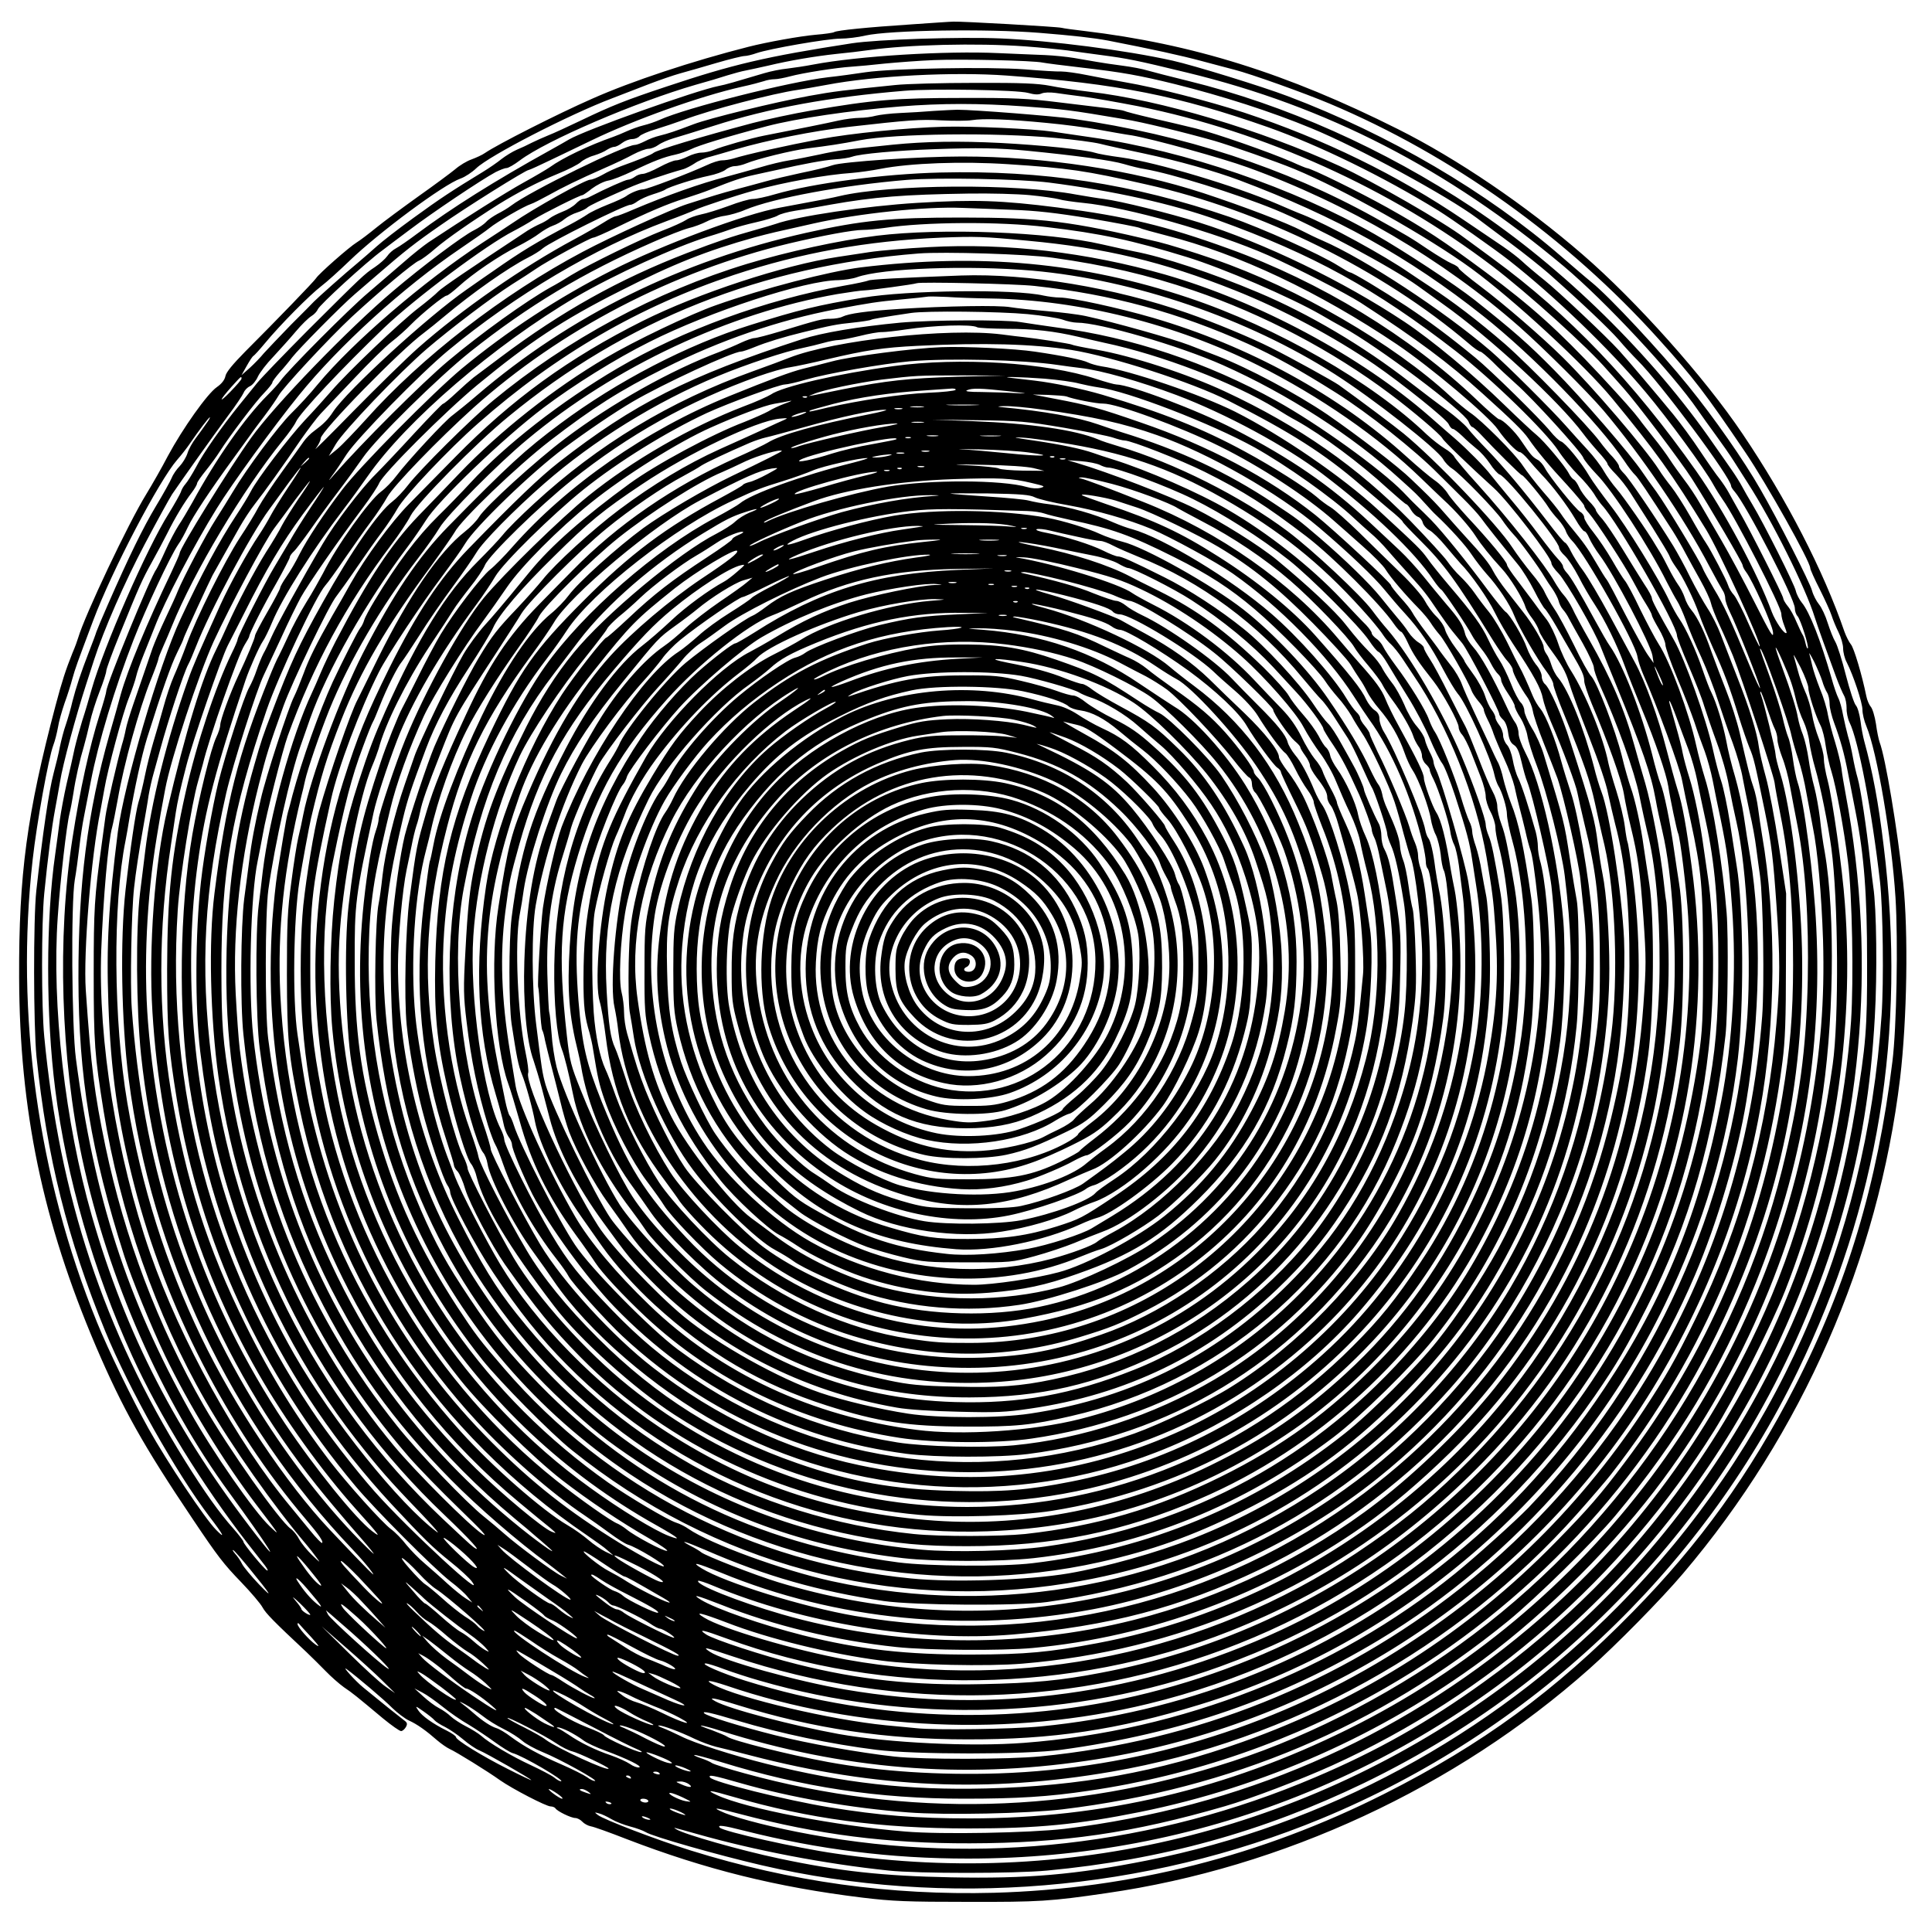 <?xml version="1.0" encoding="UTF-8" standalone="yes"?>
<svg version="1.0" xmlns="http://www.w3.org/2000/svg" width="100mm" height="100mm" viewBox="0 0 1000 1000" preserveAspectRatio="xMidYMid meet">
  <g transform="translate(0,1000) scale(0.1,-0.1)" fill="#000000" stroke="none">
    <path d="M4720 9874 c-230 -15 -387 -31 -402 -40 -6 -4 -49 -10 -97 -14 -80
-7 -252 -38 -346 -62 -292 -74 -608 -179 -810 -269 -178 -78 -491 -237 -555
-281 -14 -10 -45 -24 -69 -33 -24 -8 -62 -31 -85 -51 -23 -19 -108 -82 -190
-140 -81 -58 -180 -131 -218 -162 -38 -31 -84 -66 -102 -77 -38 -23 -197 -163
-210 -185 -10 -16 -202 -215 -367 -380 -64 -65 -98 -106 -102 -126 -4 -20 -19
-40 -45 -58 -49 -34 -176 -213 -253 -356 -30 -58 -81 -147 -112 -198 -95 -154
-318 -627 -352 -742 -4 -14 -17 -50 -30 -80 -34 -85 -54 -145 -87 -270 -149
-563 -191 -877 -189 -1408 2 -691 122 -1265 398 -1912 138 -322 247 -516 502
-895 128 -191 159 -231 249 -324 51 -53 101 -112 111 -131 17 -31 58 -73 227
-231 27 -26 72 -70 99 -98 28 -29 70 -66 95 -84 46 -31 63 -45 203 -162 44
-36 85 -65 93 -65 7 0 18 9 25 21 9 17 7 23 -11 36 -19 14 -124 98 -209 168
-41 33 -117 118 -86 95 51 -37 195 -159 236 -201 26 -25 64 -54 85 -64 44 -20
90 -53 147 -103 21 -18 50 -38 65 -45 32 -14 197 -116 261 -162 63 -44 238
-135 261 -135 10 0 22 -5 25 -10 9 -15 81 -50 103 -50 10 0 27 -9 36 -19 9
-10 29 -21 44 -24 15 -2 98 -32 185 -66 408 -157 778 -249 1220 -303 157 -19
232 -22 547 -22 369 -1 428 3 716 45 913 131 1809 547 2499 1160 139 123 376
364 486 494 617 726 1011 1626 1124 2565 36 305 43 754 16 1010 -31 285 -92
649 -122 728 -5 14 -14 56 -19 95 -6 39 -18 79 -27 89 -8 9 -19 34 -23 55 -22
108 -64 250 -80 268 -9 11 -24 40 -33 65 -109 317 -299 686 -528 1025 -195
290 -551 689 -828 928 -293 254 -650 496 -956 649 -574 288 -1062 441 -1625
508 -52 6 -104 13 -115 16 -24 6 -518 34 -560 32 -16 0 -113 -7 -215 -14z
m660 -44 c174 -14 280 -26 355 -40 231 -45 377 -77 485 -106 69 -18 145 -39
170 -45 86 -22 360 -120 491 -175 634 -267 1231 -694 1704 -1219 182 -202 243
-282 448 -585 112 -165 337 -567 337 -601 0 -7 22 -56 49 -109 26 -52 54 -113
61 -135 7 -22 23 -61 36 -87 13 -26 24 -64 24 -84 0 -20 8 -53 19 -73 34 -67
81 -208 81 -245 0 -21 9 -58 20 -84 56 -134 131 -577 151 -887 14 -224 6 -673
-16 -850 -77 -630 -235 -1157 -504 -1680 -233 -454 -494 -816 -840 -1168 -403
-411 -779 -686 -1286 -942 -636 -321 -1311 -492 -2020 -512 -539 -14 -1050 57
-1570 219 -176 55 -451 160 -481 184 -18 14 -18 15 6 8 14 -3 43 -17 65 -30
22 -13 66 -30 97 -38 31 -8 67 -21 80 -29 33 -22 374 -119 598 -171 955 -222
1988 -136 2900 241 1079 447 1959 1274 2465 2316 416 858 564 1755 445 2717
-27 225 -57 385 -101 545 -6 22 -15 68 -19 103 -5 35 -15 71 -24 81 -9 9 -32
80 -52 157 -19 76 -44 154 -54 171 -11 18 -28 62 -40 99 -11 36 -31 79 -45 96
-13 16 -30 48 -36 71 -11 42 -178 370 -267 524 -85 149 -239 370 -373 535
-140 174 -407 461 -501 537 -31 25 -100 85 -155 132 -387 336 -893 633 -1417
831 -137 52 -489 160 -596 184 -242 54 -631 104 -890 115 -210 9 -639 -5 -770
-25 -447 -69 -616 -109 -960 -224 -208 -69 -284 -99 -440 -174 -69 -33 -147
-69 -173 -79 -27 -11 -65 -28 -85 -38 -21 -11 -55 -27 -77 -36 -21 -9 -57 -31
-79 -48 -22 -18 -66 -48 -97 -67 -158 -96 -226 -141 -359 -238 -80 -58 -165
-124 -190 -147 -25 -22 -70 -62 -100 -87 -61 -50 -209 -182 -225 -199 -5 -6
-59 -60 -119 -120 -59 -61 -122 -127 -140 -147 -17 -21 -50 -55 -73 -76 l-43
-38 27 48 c15 27 30 50 35 52 4 2 31 31 59 65 78 95 234 252 292 296 29 22 94
81 146 131 151 146 486 395 575 426 23 8 59 32 81 53 67 65 483 279 703 362
59 23 148 57 197 76 50 19 119 43 155 53 36 10 121 34 188 54 68 20 134 36
145 36 12 0 41 7 63 15 67 23 366 75 433 75 34 0 93 7 130 16 126 28 626 36
901 14z m-75 -70 c83 -6 182 -16 220 -21 39 -6 117 -16 175 -24 137 -18 182
-27 445 -91 720 -174 1348 -497 1950 -1003 213 -179 561 -552 692 -742 21 -31
63 -89 93 -130 30 -41 73 -102 95 -137 22 -35 55 -86 72 -113 126 -195 299
-542 346 -694 16 -50 61 -175 111 -310 14 -38 33 -82 41 -96 8 -14 13 -43 13
-65 -1 -21 6 -54 15 -73 46 -92 116 -458 158 -826 15 -135 20 -518 8 -690 -79
-1174 -555 -2240 -1365 -3060 -664 -672 -1518 -1133 -2438 -1315 -367 -73
-621 -95 -1014 -87 -353 7 -577 31 -892 98 -194 41 -491 125 -530 151 -13 8
-13 9 0 5 8 -2 56 -15 105 -29 303 -86 662 -155 995 -190 152 -16 650 -16 820
0 595 56 1118 201 1640 453 593 288 1093 672 1526 1174 437 507 766 1123 955
1789 93 330 142 630 163 1001 13 224 9 566 -8 675 -3 19 -10 80 -16 135 -19
171 -50 378 -65 428 -8 27 -19 76 -25 110 -6 34 -17 82 -25 107 -7 25 -18 73
-25 107 -6 35 -17 75 -25 90 -8 16 -24 62 -35 103 -57 198 -114 343 -154 391
-13 16 -27 43 -31 61 -7 33 -165 348 -226 449 -18 30 -41 70 -51 89 -10 19
-34 58 -53 85 -19 28 -61 87 -93 133 -318 462 -783 918 -1251 1228 -460 305
-969 532 -1470 655 -91 22 -186 47 -211 54 -25 8 -83 19 -130 25 -47 6 -107
15 -135 20 -27 5 -80 14 -116 20 -36 6 -103 13 -150 15 -46 2 -154 6 -239 10
-275 13 -729 -15 -960 -59 -41 -8 -102 -17 -135 -21 -33 -3 -87 -14 -120 -24
-144 -43 -202 -60 -235 -66 -118 -23 -692 -228 -775 -277 -11 -7 -54 -31 -95
-54 -291 -161 -516 -303 -690 -433 -44 -33 -93 -67 -110 -76 -16 -8 -37 -27
-46 -41 -10 -14 -38 -39 -63 -56 -56 -37 -67 -48 -349 -329 -122 -123 -239
-244 -260 -270 -20 -25 -63 -78 -94 -116 -91 -113 -185 -246 -223 -320 -20
-37 -45 -77 -55 -88 -10 -11 -21 -30 -24 -42 -4 -11 -32 -61 -62 -110 -114
-180 -338 -693 -400 -912 -13 -46 -34 -118 -48 -160 -13 -42 -31 -107 -40
-146 -8 -38 -26 -120 -41 -181 -14 -61 -29 -144 -35 -185 -5 -41 -16 -121 -24
-179 -49 -337 -49 -837 0 -1220 57 -451 199 -941 398 -1378 139 -305 362 -666
595 -967 39 -49 80 -103 93 -119 12 -16 17 -27 11 -25 -14 5 -123 137 -123
149 0 5 -24 36 -52 68 -71 79 -150 190 -251 352 -419 673 -649 1367 -728 2195
-15 156 -15 586 0 740 18 183 39 345 56 435 9 47 20 112 26 145 13 85 82 340
134 500 14 44 33 103 42 130 49 152 158 402 262 598 65 123 129 239 142 259
42 62 210 299 287 403 41 54 78 110 83 122 5 13 19 28 33 34 13 6 32 29 41 50
10 21 45 67 79 102 33 36 86 94 116 130 30 36 67 72 82 81 15 9 29 25 33 35 6
20 250 244 334 305 15 12 79 60 142 107 116 88 371 259 444 298 22 11 47 21
56 21 10 0 41 18 70 40 137 103 601 302 909 391 58 16 132 38 165 49 33 10 76
22 95 25 19 4 71 15 115 25 112 27 244 49 355 61 52 5 129 14 170 20 201 28
552 37 805 19z m92 -84 c15 -3 107 -15 203 -26 209 -24 301 -41 480 -85 248
-62 498 -142 708 -229 241 -99 703 -350 857 -465 28 -21 106 -80 175 -131 69
-51 156 -121 194 -154 174 -154 311 -284 364 -344 31 -37 75 -84 98 -107 118
-117 484 -608 484 -650 0 -5 8 -18 18 -29 60 -68 312 -555 312 -604 0 -14 6
-33 14 -41 16 -18 61 -160 53 -167 -3 -3 -8 10 -12 28 -4 18 -11 38 -15 43 -4
6 -18 35 -31 65 -12 30 -33 68 -46 83 -13 16 -23 34 -23 40 0 14 -173 356
-226 447 -20 36 -46 81 -56 100 -10 19 -31 50 -46 70 -16 19 -62 85 -102 145
-40 61 -103 146 -139 190 -82 100 -243 290 -280 330 -68 75 -314 306 -386 364
-44 35 -96 79 -116 98 -19 18 -63 52 -98 76 -34 23 -126 85 -204 138 -345 234
-724 419 -1137 556 -183 60 -461 131 -615 157 -55 10 -143 26 -197 37 -53 11
-113 19 -135 19 -21 -1 -105 4 -188 11 -188 14 -691 5 -825 -15 -52 -8 -140
-20 -195 -26 -199 -23 -733 -158 -870 -220 -22 -10 -60 -23 -85 -29 -25 -6
-63 -20 -85 -30 -22 -10 -53 -23 -70 -29 -126 -44 -263 -109 -330 -158 -16
-11 -77 -47 -135 -79 -89 -49 -308 -187 -492 -309 -25 -17 -82 -62 -126 -101
-44 -38 -128 -110 -186 -160 -98 -82 -418 -404 -455 -457 -9 -13 -39 -46 -66
-73 -119 -119 -264 -326 -389 -555 -23 -41 -55 -95 -72 -120 -16 -25 -47 -83
-68 -130 -21 -47 -42 -89 -46 -95 -30 -37 -260 -599 -260 -633 0 -7 -15 -61
-34 -120 -52 -163 -103 -394 -141 -642 -80 -510 -60 -1140 50 -1655 135 -626
411 -1253 763 -1733 193 -264 283 -405 140 -220 -417 537 -676 1039 -853 1656
-138 480 -208 1089 -176 1547 12 181 46 477 61 535 5 19 14 67 20 105 11 75
33 172 55 245 7 25 21 79 30 120 9 41 32 114 51 162 19 48 34 96 34 105 0 10
31 95 69 188 103 254 116 283 167 375 26 47 62 114 80 150 39 79 89 162 127
211 15 20 27 41 27 47 0 6 21 36 46 67 25 31 57 75 72 99 51 80 187 260 230
303 23 24 42 48 42 54 0 5 17 28 38 52 21 23 50 58 64 77 33 43 257 270 324
327 27 23 79 68 116 100 143 124 198 167 328 257 129 91 441 286 456 286 4 0
59 25 123 56 64 31 157 75 206 99 219 106 561 228 775 276 47 10 98 24 114 29
16 6 41 10 55 10 15 0 51 7 81 15 63 17 238 45 320 50 30 2 107 9 170 16 63 6
178 15 255 18 142 6 511 -2 562 -13z m-187 -67 c575 -42 891 -105 1355 -268
264 -94 593 -254 880 -431 66 -41 290 -198 365 -257 238 -187 522 -460 709
-684 113 -134 304 -395 348 -475 15 -27 37 -62 49 -79 63 -86 304 -555 304
-592 0 -13 7 -40 15 -60 8 -20 14 -38 12 -39 -10 -10 -57 58 -76 108 -73 200
-248 526 -391 729 -326 463 -661 813 -1050 1098 -63 46 -131 96 -150 110 -108
82 -475 293 -645 371 -407 187 -929 343 -1295 385 -69 8 -161 22 -205 31 -63
12 -145 16 -390 15 -170 0 -355 -5 -410 -11 -267 -27 -319 -33 -445 -56 -180
-33 -519 -116 -600 -147 -97 -37 -131 -48 -175 -59 -22 -5 -57 -18 -77 -29
-20 -10 -43 -19 -51 -19 -54 0 -544 -240 -641 -314 -17 -13 -49 -32 -71 -43
-22 -12 -49 -30 -59 -42 -11 -12 -39 -31 -63 -43 -57 -28 -265 -184 -418 -314
-229 -193 -616 -593 -735 -760 -112 -156 -370 -573 -370 -597 0 -5 -20 -50
-44 -101 -127 -265 -225 -502 -261 -630 -12 -45 -38 -137 -58 -206 -115 -405
-162 -778 -161 -1265 1 -511 64 -893 237 -1435 37 -115 141 -370 211 -516 123
-255 303 -549 474 -774 125 -164 123 -162 68 -110 -81 76 -297 387 -413 595
-326 583 -496 1109 -590 1825 -22 164 -26 807 -6 925 7 39 17 113 23 165 6 52
17 127 25 165 8 39 23 120 35 180 39 203 124 484 222 735 64 164 189 431 230
491 14 19 36 60 50 90 26 56 116 192 238 359 38 52 77 106 87 120 9 14 43 59
74 100 31 41 62 87 70 101 21 40 264 301 380 409 143 132 319 280 348 291 14
6 52 34 85 63 56 49 193 144 326 228 100 62 204 116 304 157 55 22 109 50 121
61 13 12 43 28 69 35 26 8 56 21 68 30 13 8 29 15 38 15 8 0 26 9 40 20 14 11
37 20 51 20 15 0 32 7 39 15 7 8 45 25 84 36 39 12 105 34 146 49 138 52 459
136 590 155 25 4 92 15 150 26 246 47 657 68 930 48z m112 -90 c32 -9 53 -10
69 -3 13 6 43 7 73 3 28 -4 92 -13 141 -19 50 -6 178 -29 287 -50 654 -132
1304 -426 1833 -828 181 -138 497 -423 594 -537 15 -16 52 -58 83 -93 66 -73
300 -383 356 -471 97 -153 262 -435 262 -447 0 -6 8 -22 18 -35 34 -45 134
-268 139 -311 4 -36 -12 -11 -94 152 -54 107 -132 253 -173 323 -41 70 -91
156 -111 191 -20 35 -56 90 -81 122 -25 33 -58 79 -74 104 -16 25 -53 76 -84
114 -30 38 -64 80 -74 95 -31 41 -80 96 -205 231 -214 229 -357 358 -591 531
-221 164 -312 224 -508 334 -147 82 -397 205 -418 205 -3 0 -38 14 -77 32
-117 51 -395 148 -497 173 -52 13 -155 37 -229 54 -73 17 -137 34 -142 37 -5
3 -44 9 -87 14 -42 5 -158 19 -257 31 -153 19 -227 23 -495 22 -345 0 -461
-10 -775 -64 -99 -17 -238 -47 -310 -66 -271 -72 -493 -139 -512 -154 -11 -10
-74 -35 -168 -69 -27 -10 -70 -29 -95 -44 -25 -14 -54 -26 -65 -26 -26 0 -293
-149 -400 -223 -22 -15 -94 -62 -160 -105 -301 -197 -669 -513 -850 -731 -38
-47 -100 -114 -137 -150 -68 -67 -231 -286 -303 -407 -22 -37 -62 -101 -88
-142 -49 -75 -170 -305 -197 -372 -7 -19 -36 -82 -63 -139 -27 -57 -57 -127
-67 -155 -58 -168 -72 -210 -100 -291 -17 -49 -35 -108 -39 -130 -4 -22 -13
-58 -20 -80 -24 -85 -79 -322 -85 -370 -4 -27 -13 -97 -21 -155 -36 -263 -40
-323 -40 -660 0 -359 5 -422 51 -709 84 -522 272 -1058 527 -1501 136 -236
354 -546 523 -745 14 -16 37 -46 51 -65 24 -32 22 -31 -21 10 -26 25 -56 62
-67 82 -10 20 -30 45 -44 55 -60 43 -320 412 -450 637 -238 415 -410 870 -509
1341 -58 279 -74 405 -102 810 -13 193 27 690 76 930 5 28 14 77 20 110 17
102 96 397 128 475 16 41 33 91 37 110 4 19 22 71 40 115 18 44 43 107 56 140
50 131 205 427 322 615 75 122 297 428 424 584 208 257 541 560 838 761 65 44
132 91 149 105 37 31 181 114 214 124 13 4 53 25 90 45 75 42 153 80 291 141
51 22 118 54 149 71 30 16 66 29 79 29 13 0 36 9 51 20 15 11 50 26 77 34 28
8 122 37 210 65 287 92 599 149 985 181 143 12 586 5 642 -11z m-17 -70 c205
-15 225 -17 515 -66 89 -14 303 -66 466 -112 82 -24 320 -107 414 -146 254
-105 690 -350 916 -515 217 -159 585 -498 730 -674 224 -272 306 -386 484
-676 67 -109 289 -594 278 -606 -2 -2 -28 51 -58 119 -29 67 -63 133 -75 147
-13 14 -26 36 -30 50 -9 29 -90 183 -115 220 -10 14 -46 74 -80 135 -34 60
-79 130 -99 155 -20 25 -50 65 -65 90 -68 106 -342 427 -495 578 -107 106
-306 278 -427 369 -63 47 -114 90 -114 95 0 5 -16 16 -36 24 -19 8 -74 41
-122 73 -93 63 -106 70 -280 167 -460 255 -983 426 -1557 509 -98 14 -512 47
-600 47 -16 0 -70 -3 -120 -6 -49 -4 -129 -9 -177 -11 -48 -2 -105 -9 -125
-14 -21 -6 -58 -11 -83 -11 -25 0 -74 -6 -110 -14 -56 -13 -216 -45 -385 -78
-63 -12 -218 -56 -261 -74 -18 -8 -47 -14 -64 -14 -17 0 -48 -9 -70 -20 -22
-11 -49 -20 -61 -20 -12 0 -51 -16 -86 -35 -35 -19 -74 -35 -86 -35 -12 0 -31
-7 -41 -15 -11 -8 -27 -15 -35 -15 -13 0 -122 -49 -193 -86 -14 -8 -32 -14
-40 -14 -8 0 -25 -11 -38 -25 -13 -13 -44 -32 -69 -41 -25 -10 -55 -25 -66
-34 -11 -9 -33 -22 -50 -29 -16 -7 -46 -23 -65 -35 -306 -202 -440 -293 -461
-314 -14 -15 -61 -54 -104 -87 -93 -71 -365 -330 -450 -429 -33 -38 -94 -106
-136 -150 -85 -91 -249 -306 -281 -370 -11 -22 -46 -79 -77 -126 -85 -129
-179 -303 -287 -535 -111 -238 -292 -854 -324 -1100 -48 -382 -60 -584 -49
-890 12 -351 49 -612 134 -940 162 -629 483 -1253 888 -1729 68 -80 92 -115
84 -122 -3 -3 -30 25 -61 63 -30 37 -76 93 -101 123 -277 332 -571 864 -728
1315 -173 500 -270 1101 -253 1565 10 269 36 568 57 640 5 19 18 85 29 145 31
180 110 463 169 612 23 57 41 107 41 113 0 5 11 33 24 62 13 29 34 78 46 108
113 279 369 707 572 958 32 39 63 83 70 99 19 44 239 279 458 488 160 153 530
429 668 499 29 15 77 42 106 61 48 30 237 125 251 125 3 0 25 15 49 34 24 18
61 37 83 41 21 3 79 26 129 50 105 51 163 73 221 85 23 5 59 18 80 28 38 19
184 64 393 119 153 40 430 81 690 102 214 17 409 17 645 0z m110 -85 c88 -8
210 -24 270 -35 61 -11 139 -25 175 -30 105 -18 465 -117 597 -165 518 -187
1012 -477 1407 -825 130 -115 353 -337 436 -434 194 -230 418 -558 546 -803
31 -59 63 -116 70 -127 8 -11 14 -30 14 -43 0 -12 11 -44 24 -70 33 -66 156
-375 156 -393 0 -8 -25 45 -54 116 -98 236 -133 313 -185 398 -27 46 -54 94
-59 108 -14 36 -187 322 -238 393 -25 33 -57 79 -72 101 -61 92 -319 390 -458
530 -135 137 -211 203 -412 363 -102 80 -361 251 -517 340 -419 239 -981 432
-1465 501 -80 12 -172 25 -205 30 -95 14 -417 29 -560 25 -190 -5 -481 -34
-640 -64 -174 -33 -377 -78 -451 -101 -17 -5 -42 -9 -57 -9 -15 0 -50 -11 -79
-25 -89 -41 -309 -125 -329 -125 -21 0 -67 -19 -89 -36 -8 -6 -50 -26 -94 -43
-43 -17 -91 -40 -106 -51 -16 -11 -55 -34 -87 -51 -174 -91 -252 -138 -403
-244 -19 -13 -80 -55 -135 -94 -202 -140 -616 -520 -690 -631 -27 -42 -52 -66
-98 -100 -19 -13 -43 -38 -55 -55 -11 -16 -61 -86 -111 -155 -50 -69 -105
-152 -123 -185 -17 -33 -61 -105 -97 -159 -79 -122 -226 -415 -275 -551 -20
-55 -50 -129 -66 -165 -16 -36 -40 -108 -54 -160 -14 -52 -38 -133 -52 -180
-14 -47 -34 -125 -44 -175 -10 -49 -25 -112 -34 -140 -14 -48 -42 -237 -66
-450 -29 -257 -22 -684 16 -979 117 -907 530 -1776 1159 -2436 39 -41 84 -93
99 -115 28 -39 -6 -6 -215 215 -227 240 -495 641 -668 1000 -184 384 -307 772
-382 1212 -72 423 -76 1027 -9 1358 5 25 14 77 20 115 27 159 63 323 91 414
78 248 125 381 156 443 18 36 33 69 33 73 0 6 133 295 150 327 6 10 31 55 56
100 26 46 64 113 84 149 21 37 56 91 79 120 51 65 147 199 238 333 38 54 84
115 103 135 19 20 97 102 173 182 76 81 163 166 194 190 31 24 77 65 102 91
53 54 169 148 183 148 6 0 34 22 63 48 69 64 212 161 305 207 41 21 92 51 112
67 20 15 52 34 70 40 18 6 45 21 60 34 15 12 44 28 65 34 21 7 45 18 53 26 15
12 59 33 215 102 59 26 181 68 284 97 12 4 38 17 56 29 18 13 55 29 82 35 26
7 84 24 128 37 167 49 408 97 585 117 316 36 373 40 482 34 62 -3 133 -3 158
1 60 10 190 5 385 -14z m48 -78 c93 -8 197 -22 230 -30 34 -9 136 -31 226 -50
179 -38 371 -92 496 -139 500 -188 877 -397 1260 -701 259 -205 597 -552 732
-751 22 -34 48 -66 56 -73 13 -11 64 -87 196 -292 19 -30 49 -82 66 -115 18
-33 52 -96 77 -140 25 -45 49 -96 53 -114 4 -19 25 -73 47 -120 22 -47 52
-117 68 -156 49 -124 208 -609 215 -655 3 -25 17 -99 30 -165 46 -229 66 -470
66 -780 0 -255 -16 -441 -56 -680 -119 -707 -385 -1324 -818 -1898 -122 -163
-187 -238 -357 -411 -456 -466 -997 -811 -1618 -1032 -439 -156 -842 -229
-1328 -241 -405 -10 -739 28 -1135 127 -180 45 -375 108 -444 143 -33 16 -76
36 -95 43 -19 7 -28 13 -20 13 19 1 108 -32 185 -69 33 -16 83 -34 110 -41 28
-6 110 -27 183 -46 646 -168 1225 -194 1867 -83 924 160 1790 640 2407 1333
72 81 151 173 176 205 492 631 786 1339 888 2137 14 111 18 215 18 505 l1 365
-38 250 c-21 138 -51 296 -67 353 -16 57 -32 126 -36 155 -9 73 -47 197 -114
367 -31 80 -69 177 -84 217 -15 40 -45 100 -67 133 -22 34 -63 107 -91 163
-27 56 -67 128 -87 161 -87 141 -231 353 -255 375 -14 14 -26 30 -26 37 0 8
-15 29 -32 48 -18 18 -48 54 -67 80 -60 82 -365 395 -492 506 -140 121 -270
220 -388 297 -40 26 -87 58 -105 70 -128 89 -424 251 -553 302 -27 10 -85 35
-131 55 -219 94 -622 215 -807 241 -61 8 -123 19 -140 25 -53 16 -275 39 -485
50 -218 11 -390 8 -560 -9 -246 -25 -290 -31 -380 -51 -52 -11 -122 -25 -155
-30 -33 -5 -101 -21 -150 -36 -50 -14 -130 -37 -180 -50 -125 -32 -303 -95
-475 -168 -46 -20 -89 -36 -95 -36 -6 0 -33 -14 -61 -32 -27 -17 -96 -57 -154
-88 -261 -140 -581 -362 -807 -562 -61 -54 -211 -201 -334 -326 -122 -125
-210 -212 -195 -194 14 19 26 42 26 53 0 35 412 457 534 546 21 16 70 55 109
88 143 120 327 249 427 300 30 15 66 37 80 50 36 32 424 225 453 225 8 0 25 9
38 19 14 10 49 26 78 35 29 9 59 20 65 25 17 13 154 57 224 71 35 7 74 21 87
31 13 11 34 19 48 19 13 0 40 6 59 14 55 23 237 68 318 78 105 13 172 23 270
42 184 35 702 41 1013 12z m-148 -66 c254 -25 439 -50 502 -69 37 -11 86 -23
108 -26 140 -24 469 -126 675 -210 199 -82 609 -301 740 -396 30 -22 87 -62
125 -90 246 -174 605 -506 730 -674 16 -22 51 -64 77 -93 27 -29 48 -57 48
-62 0 -6 19 -30 43 -54 23 -23 57 -67 76 -97 19 -30 70 -110 114 -179 43 -69
84 -136 89 -150 5 -14 20 -38 32 -55 33 -43 95 -169 121 -245 12 -36 45 -114
72 -175 55 -120 84 -196 133 -355 18 -58 43 -130 55 -160 23 -54 28 -78 80
-330 35 -172 43 -243 60 -485 19 -267 19 -387 0 -610 -45 -547 -184 -1055
-419 -1531 -103 -211 -155 -301 -269 -474 -348 -526 -785 -946 -1329 -1278
-603 -368 -1300 -577 -2008 -601 -311 -10 -618 10 -885 59 -201 37 -496 111
-521 131 -7 5 -43 20 -80 34 -97 33 -62 31 48 -4 631 -199 1246 -250 1892
-155 1131 165 2159 801 2808 1739 337 487 574 1056 677 1625 83 454 87 992 11
1430 -6 36 -15 97 -20 135 -5 39 -16 88 -24 110 -15 42 -29 97 -71 280 -14 61
-46 160 -70 220 -24 61 -58 151 -76 200 -36 104 -72 179 -104 217 -13 15 -29
44 -35 65 -7 21 -23 52 -35 68 -12 17 -34 55 -49 85 -15 30 -32 62 -37 70 -5
8 -17 28 -27 44 -41 71 -169 255 -204 295 -21 24 -52 67 -68 95 -16 28 -53 76
-82 107 -29 31 -80 88 -113 125 -71 81 -309 318 -390 388 -241 207 -651 476
-870 571 -33 14 -80 37 -105 50 -78 41 -298 125 -510 195 -369 121 -823 190
-1250 190 -221 0 -619 -27 -670 -45 -25 -9 -98 -27 -163 -40 -64 -14 -147 -33
-185 -44 -37 -10 -105 -29 -152 -41 -79 -21 -127 -36 -255 -77 -76 -24 -394
-169 -540 -247 -411 -218 -834 -545 -1121 -867 -58 -64 -124 -133 -148 -153
l-44 -36 36 61 c41 70 329 371 472 494 124 106 332 264 440 333 47 29 103 66
125 81 56 39 281 161 296 161 7 0 62 24 123 54 162 79 261 121 351 149 44 14
103 34 130 45 120 48 165 63 230 77 39 9 88 19 110 24 150 34 244 51 304 56
38 2 79 9 92 14 42 15 228 32 429 39 220 8 330 6 475 -8z m-95 -70 c308 -20
399 -33 715 -105 595 -133 1220 -442 1666 -822 27 -24 55 -43 61 -43 6 0 34
-24 63 -52 28 -29 84 -81 122 -115 89 -78 338 -353 348 -382 4 -12 35 -50 68
-85 81 -81 278 -384 363 -556 21 -41 46 -87 55 -101 10 -15 30 -60 45 -100 14
-41 50 -127 80 -191 29 -64 68 -166 87 -226 20 -60 53 -159 76 -219 22 -61 45
-141 51 -179 7 -38 23 -117 36 -177 14 -59 29 -142 34 -185 6 -42 14 -108 20
-147 16 -116 23 -566 11 -725 -52 -675 -254 -1309 -599 -1875 -250 -411 -581
-784 -962 -1085 -626 -494 -1370 -792 -2175 -871 -166 -16 -606 -17 -755 -1
-181 20 -451 68 -620 111 -178 45 -350 98 -365 113 -14 14 36 3 172 -38 225
-67 480 -121 719 -151 198 -25 774 -25 956 0 616 84 1137 264 1643 567 716
430 1305 1110 1638 1890 116 273 221 626 266 900 71 433 79 903 21 1260 -11
63 -26 161 -34 216 -8 56 -29 147 -45 203 -17 56 -38 140 -46 187 -17 86 -51
197 -77 250 -9 16 -29 70 -46 119 -34 100 -87 215 -120 262 -12 17 -35 58 -51
92 -54 116 -224 390 -304 493 -44 57 -94 126 -110 153 -42 72 -125 173 -147
180 -10 3 -35 27 -56 53 -54 66 -305 313 -388 381 -134 110 -233 184 -356 266
-128 84 -279 175 -292 175 -4 0 -32 16 -62 35 -93 59 -394 194 -561 252 -503
172 -967 243 -1499 230 -291 -7 -656 -55 -853 -112 -47 -14 -99 -25 -117 -25
-17 0 -73 -16 -125 -36 -52 -19 -116 -39 -143 -44 -27 -6 -62 -18 -76 -28 -15
-10 -71 -36 -124 -56 -109 -42 -381 -175 -473 -231 -33 -21 -80 -49 -105 -62
-127 -71 -361 -239 -530 -381 -134 -112 -451 -429 -589 -587 -31 -36 -35 -39
-14 -10 17 22 52 74 78 115 55 83 380 416 525 536 347 288 761 532 1129 669
68 25 136 52 150 59 28 14 210 74 301 99 163 45 377 83 510 92 36 3 102 12
147 21 154 30 422 40 663 24z m210 -95 c336 -43 638 -110 875 -195 491 -177
813 -354 1231 -678 186 -144 466 -417 530 -515 24 -37 70 -93 102 -125 32 -31
68 -75 82 -97 13 -22 32 -49 42 -60 80 -85 388 -620 388 -675 0 -9 27 -80 60
-156 33 -77 70 -170 81 -209 12 -38 41 -123 65 -188 24 -65 53 -166 63 -225
11 -59 29 -145 40 -192 54 -233 79 -740 51 -1055 -83 -935 -480 -1810 -1129
-2489 -67 -69 -276 -257 -381 -342 -621 -502 -1414 -813 -2230 -875 -276 -21
-701 0 -960 46 -240 44 -564 129 -637 169 -46 25 -5 18 117 -20 391 -121 763
-177 1185 -177 444 -1 779 49 1205 180 1041 318 1928 1081 2406 2068 201 415
326 836 379 1275 32 270 30 785 -6 998 -5 31 -20 130 -34 219 -14 89 -35 188
-46 220 -11 32 -31 108 -44 168 -34 154 -145 466 -201 563 -83 145 -114 204
-114 216 0 8 -17 40 -39 72 -21 33 -71 113 -111 179 -40 66 -88 137 -106 158
-19 20 -34 42 -34 47 0 5 -16 27 -36 47 -20 21 -42 52 -50 70 -8 18 -20 36
-27 40 -8 4 -20 19 -27 33 -21 40 -129 168 -166 198 -19 15 -94 85 -167 156
-165 161 -376 336 -517 430 -321 213 -725 408 -1065 515 -154 48 -405 110
-490 121 -33 4 -98 15 -145 23 -310 58 -962 54 -1225 -8 -33 -8 -100 -21 -150
-30 -49 -9 -122 -23 -160 -30 -178 -32 -612 -194 -867 -324 -277 -140 -545
-316 -778 -509 -150 -125 -533 -512 -619 -627 -94 -123 -182 -257 -221 -334
-17 -35 -47 -87 -66 -114 -19 -27 -34 -54 -34 -60 0 -5 -29 -61 -65 -123 -36
-62 -65 -118 -65 -124 0 -13 -41 -110 -86 -206 -43 -92 -94 -230 -94 -257 0
-11 -9 -39 -20 -62 -28 -57 -92 -318 -124 -502 -67 -386 -74 -928 -16 -1298
128 -823 484 -1562 1046 -2170 168 -180 211 -223 307 -300 48 -38 96 -83 108
-99 85 -113 -323 263 -502 464 -100 113 -246 301 -328 425 -514 770 -751 1658
-691 2585 11 172 71 548 105 665 8 28 19 68 25 90 32 136 182 564 216 617 13
21 24 40 24 44 0 14 74 161 140 275 38 68 70 129 70 135 0 6 9 19 21 30 11 10
50 62 87 114 36 52 100 140 142 195 42 55 100 135 129 177 67 98 387 413 556
548 298 237 582 408 945 567 74 33 157 65 184 72 27 6 69 22 95 35 25 13 67
26 93 29 26 4 74 17 105 31 147 61 502 127 838 155 160 13 586 5 735 -14z
m-100 -65 c63 -6 131 -16 150 -21 19 -6 76 -14 125 -19 229 -22 687 -152 958
-271 146 -65 402 -196 480 -246 294 -191 454 -310 632 -471 153 -138 210 -194
236 -232 39 -58 109 -142 202 -242 48 -53 87 -100 87 -106 0 -7 11 -24 25 -39
37 -42 184 -268 226 -348 20 -38 50 -92 68 -120 17 -27 31 -54 31 -59 0 -6 16
-37 35 -69 19 -32 35 -70 35 -84 0 -14 27 -91 61 -172 34 -80 74 -184 90 -231
15 -47 39 -114 53 -150 13 -36 32 -104 41 -150 9 -47 27 -137 41 -200 34 -168
42 -223 59 -455 24 -329 4 -699 -56 -1005 -110 -567 -296 -1024 -604 -1485
-262 -393 -553 -701 -920 -976 -583 -438 -1270 -704 -1999 -775 -146 -14 -548
-20 -644 -9 -26 2 -96 10 -157 15 -283 28 -755 139 -890 209 -53 28 -25 26 63
-3 686 -234 1474 -268 2185 -95 935 227 1758 795 2311 1593 114 165 164 251
271 461 220 434 346 871 406 1405 12 108 16 510 6 635 -18 233 -72 571 -112
696 -14 45 -35 123 -46 173 -36 165 -135 432 -193 521 -18 28 -61 109 -96 180
-34 72 -70 139 -80 150 -9 11 -39 58 -65 104 -27 47 -71 112 -97 145 -26 32
-48 67 -48 77 0 10 -9 23 -20 29 -23 12 -161 183 -184 228 -9 17 -26 37 -39
43 -25 14 -35 26 -81 94 -33 51 -99 115 -117 115 -5 0 -58 45 -116 101 -346
329 -809 611 -1283 782 -328 119 -531 167 -885 213 -291 37 -430 42 -727 24
-265 -16 -621 -69 -733 -109 -16 -5 -64 -20 -105 -31 -122 -34 -196 -59 -355
-120 -350 -135 -649 -302 -964 -539 -63 -47 -126 -95 -140 -105 -14 -11 -54
-46 -88 -78 -34 -32 -65 -58 -70 -58 -4 0 -71 -69 -148 -152 -77 -84 -168
-180 -202 -214 -73 -72 -210 -251 -274 -361 -105 -178 -241 -426 -264 -480
-14 -32 -32 -70 -41 -85 -8 -15 -24 -53 -35 -85 -10 -31 -28 -71 -38 -89 -27
-45 -124 -346 -161 -494 -32 -132 -74 -370 -90 -515 -30 -264 -31 -652 -4
-875 41 -331 85 -538 177 -820 142 -432 358 -841 628 -1188 118 -151 176 -217
329 -376 69 -72 110 -119 92 -106 -194 144 -544 580 -739 920 -162 283 -298
609 -387 925 -143 515 -184 1095 -112 1620 37 274 94 491 247 945 20 59 71
174 89 200 10 14 32 59 49 100 53 127 206 370 370 585 34 44 89 120 124 170
200 287 657 680 1077 927 200 117 514 260 685 313 50 15 106 34 125 41 19 7
75 23 125 34 49 11 99 27 110 34 12 8 52 19 90 25 39 6 122 20 185 32 226 40
381 52 710 57 113 2 257 -2 320 -8z m-90 -76 c122 -4 227 -16 404 -45 131 -22
246 -44 256 -49 9 -5 71 -22 137 -39 372 -94 790 -292 1193 -563 176 -119 477
-373 523 -441 36 -53 97 -117 113 -117 7 0 26 -17 43 -37 17 -21 48 -56 69
-78 57 -58 134 -161 176 -232 20 -35 41 -63 47 -63 6 0 17 -16 25 -36 9 -20
33 -60 54 -88 73 -97 263 -459 273 -519 l6 -39 -29 41 c-16 22 -68 116 -116
208 -47 92 -91 175 -98 183 -7 8 -32 49 -56 90 -43 74 -65 104 -126 178 -17
20 -42 53 -55 73 -13 20 -55 72 -93 115 -38 44 -84 104 -104 134 -38 59 -214
236 -274 275 -20 14 -65 51 -100 83 -293 272 -793 562 -1223 710 -110 38 -240
78 -290 90 -454 108 -605 126 -1020 126 -366 0 -513 -14 -802 -79 -648 -145
-1222 -428 -1703 -840 -52 -45 -110 -91 -127 -104 -38 -26 -237 -241 -292
-315 -21 -28 -56 -64 -78 -80 -64 -48 -229 -279 -301 -423 -17 -32 -56 -102
-88 -153 -32 -52 -73 -129 -91 -170 -19 -41 -41 -88 -49 -103 -9 -15 -32 -67
-51 -115 -162 -402 -223 -642 -283 -1117 -31 -245 -22 -643 21 -950 123 -864
537 -1666 1170 -2267 134 -128 201 -202 150 -166 -12 8 -84 75 -161 148 -660
624 -1081 1461 -1195 2377 -60 481 -38 880 76 1378 34 147 157 534 194 610 13
28 54 115 91 195 36 80 82 173 101 208 35 64 199 301 322 465 38 51 76 108 84
127 22 51 337 366 507 507 268 221 442 337 740 487 275 140 447 208 698 278
79 21 104 27 302 71 234 53 583 89 770 81 52 -2 169 -6 260 -10z m175 -89
c282 -33 447 -69 730 -156 190 -59 533 -207 690 -297 39 -23 92 -53 118 -67
175 -95 625 -433 648 -487 6 -16 15 -28 19 -28 5 0 23 -16 42 -36 78 -84 209
-214 216 -214 9 0 111 -123 137 -166 10 -16 33 -45 51 -64 17 -19 35 -46 39
-60 5 -14 19 -36 33 -50 68 -69 325 -525 337 -597 3 -21 17 -63 30 -93 73
-166 188 -479 201 -547 8 -43 28 -136 44 -208 57 -263 65 -349 65 -725 0 -307
-3 -362 -23 -500 -102 -685 -337 -1266 -729 -1795 -366 -494 -880 -915 -1432
-1172 -716 -333 -1492 -439 -2256 -308 -247 42 -632 149 -700 195 -42 28 -30
26 119 -24 865 -289 1779 -266 2616 66 867 344 1586 1008 1995 1843 332 680
453 1428 351 2180 -28 212 -48 321 -72 395 -13 41 -39 136 -58 210 -42 165
-111 355 -164 452 -22 40 -81 150 -131 243 -51 94 -112 197 -136 230 -25 33
-53 79 -64 101 -11 23 -24 43 -30 45 -6 2 -46 49 -88 105 -126 164 -233 291
-313 374 -41 42 -88 93 -103 113 -16 20 -63 61 -105 92 -42 30 -130 97 -196
148 -239 186 -523 354 -783 463 -236 100 -494 185 -643 213 -30 6 -104 22
-165 36 -280 65 -831 86 -1166 45 -195 -24 -465 -83 -673 -146 -471 -143 -932
-392 -1312 -706 -117 -97 -382 -360 -442 -439 -23 -30 -59 -68 -81 -85 -72
-54 -213 -257 -360 -521 -126 -225 -167 -314 -263 -568 -49 -128 -54 -143 -92
-275 -91 -314 -134 -600 -143 -950 -6 -242 5 -450 33 -645 109 -746 412 -1409
907 -1982 52 -60 170 -181 263 -271 122 -118 155 -154 119 -131 -64 41 -345
322 -458 458 -432 520 -734 1178 -842 1839 -43 263 -48 332 -49 612 -1 514 52
820 234 1355 60 175 256 592 304 645 13 14 58 77 101 140 44 63 104 149 135
190 31 41 69 99 85 128 31 57 265 299 445 461 453 406 1032 707 1635 851 169
40 329 70 382 70 24 0 73 5 110 10 209 32 596 34 838 5z m-95 -71 c401 -37
700 -109 1070 -256 249 -99 513 -240 725 -385 141 -97 371 -282 383 -308 6
-14 16 -25 22 -25 6 0 28 -17 49 -37 21 -21 54 -50 74 -66 20 -15 51 -50 69
-77 18 -28 41 -53 50 -56 37 -11 308 -346 308 -379 0 -8 13 -27 30 -42 16 -15
48 -64 71 -108 22 -44 60 -109 84 -145 51 -78 114 -205 154 -315 16 -44 56
-145 89 -225 70 -169 127 -336 137 -400 9 -62 45 -231 50 -241 11 -17 45 -297
53 -434 39 -669 -96 -1321 -395 -1919 -520 -1038 -1505 -1780 -2648 -1995
-203 -39 -348 -53 -607 -58 -360 -8 -645 23 -962 103 -177 44 -432 128 -471
154 -45 30 -19 25 106 -21 821 -301 1783 -287 2604 38 510 202 932 484 1317
881 562 579 918 1341 1012 2162 25 215 23 674 -3 827 -5 32 -17 110 -26 173
-21 150 -52 301 -70 343 -8 19 -28 88 -44 154 -55 217 -151 463 -218 559 -12
16 -45 74 -75 129 -88 161 -128 229 -149 251 -10 11 -19 26 -19 33 0 6 -12 24
-26 38 -15 15 -58 70 -97 122 -39 53 -105 137 -147 186 -42 50 -88 107 -104
127 -29 39 -120 131 -183 186 -21 18 -81 70 -133 116 -358 313 -884 595 -1370
735 -403 115 -819 164 -1220 142 -118 -6 -258 -18 -310 -26 -52 -8 -126 -19
-165 -25 -277 -42 -720 -187 -1010 -332 -381 -191 -677 -406 -967 -702 -87
-89 -196 -199 -242 -246 -91 -92 -225 -275 -301 -410 -26 -47 -68 -121 -94
-165 -83 -147 -122 -224 -150 -302 -16 -43 -38 -97 -49 -119 -29 -56 -147
-418 -172 -529 -30 -126 -49 -227 -60 -320 -6 -44 -17 -133 -26 -197 -18 -142
-21 -542 -4 -703 50 -490 172 -922 379 -1335 188 -376 399 -669 694 -968 142
-144 347 -321 505 -437 15 -11 43 -33 62 -48 l35 -28 -31 15 c-41 20 -224 156
-291 215 -28 25 -77 66 -108 91 -91 72 -342 334 -450 470 -450 563 -723 1217
-814 1950 -6 47 -15 175 -21 285 -17 333 24 704 120 1085 39 154 51 193 127
405 45 125 237 525 275 570 13 17 60 82 103 145 43 63 102 147 131 185 29 39
65 93 81 122 34 63 266 309 418 442 403 356 836 606 1324 768 348 115 688 176
1071 193 180 7 218 6 450 -16z m129 -88 c272 -38 492 -89 727 -169 362 -123
721 -312 1019 -536 115 -86 262 -211 271 -230 7 -15 135 -138 267 -258 74 -67
297 -358 297 -387 0 -10 17 -34 37 -54 38 -39 191 -304 219 -382 10 -25 43
-108 75 -185 140 -342 185 -471 209 -605 6 -36 22 -110 35 -165 52 -220 77
-632 56 -915 -70 -927 -456 -1758 -1112 -2395 -172 -167 -311 -278 -529 -424
-774 -516 -1730 -715 -2640 -551 -266 48 -641 159 -735 217 -56 34 -18 26 118
-26 214 -83 531 -161 797 -196 170 -23 551 -31 732 -16 1605 133 2913 1268
3262 2831 60 271 91 611 81 900 -3 102 -8 196 -10 210 -3 14 -9 63 -14 110
-16 148 -62 391 -95 505 -18 60 -43 148 -56 195 -51 187 -120 348 -235 550
-36 63 -75 135 -86 160 -12 25 -32 56 -45 70 -13 14 -33 44 -46 66 -49 88
-244 335 -398 505 -62 68 -116 133 -122 144 -5 11 -28 31 -51 44 -23 14 -64
46 -92 72 -282 271 -779 556 -1234 708 -547 183 -1080 232 -1696 157 -165 -21
-505 -109 -750 -196 -127 -44 -426 -187 -569 -272 -266 -156 -549 -379 -759
-599 -65 -68 -160 -167 -211 -219 -140 -145 -262 -329 -429 -650 -24 -47 -59
-119 -76 -160 -17 -41 -38 -88 -46 -105 -106 -225 -220 -639 -255 -925 -5 -47
-15 -125 -21 -175 -18 -140 -15 -585 5 -740 65 -502 195 -924 409 -1320 232
-431 532 -798 910 -1114 49 -40 98 -82 110 -93 12 -10 38 -32 57 -49 78 -67
-17 -3 -133 90 -524 421 -912 950 -1151 1569 -118 307 -199 644 -235 977 -27
244 -14 737 23 910 8 39 20 102 27 140 15 91 102 434 128 505 133 367 302 680
536 990 40 53 85 120 100 150 33 66 338 376 507 514 607 500 1312 780 2123
844 131 10 561 -3 694 -22z m-104 -67 c526 -47 1112 -247 1563 -535 199 -127
529 -386 562 -441 10 -18 32 -40 47 -49 40 -25 223 -213 258 -265 16 -24 42
-57 58 -74 31 -31 134 -173 162 -222 9 -15 27 -43 41 -62 13 -19 27 -46 31
-60 3 -14 13 -35 23 -46 10 -11 24 -32 31 -47 8 -15 40 -73 72 -129 31 -56 57
-112 57 -125 0 -12 14 -53 31 -91 90 -199 179 -446 204 -569 14 -71 33 -156
41 -189 42 -162 65 -407 64 -685 -1 -989 -420 -1946 -1144 -2618 -496 -460
-1114 -774 -1766 -897 -251 -47 -369 -58 -645 -59 -345 -1 -586 26 -880 100
-209 53 -449 136 -526 183 -52 32 -25 25 101 -24 274 -109 597 -187 910 -220
158 -17 545 -20 705 -5 610 57 1211 279 1715 634 141 99 287 223 443 375 567
555 921 1264 1028 2061 30 220 33 711 6 885 -10 61 -22 146 -29 190 -15 114
-46 251 -68 311 -10 29 -31 100 -45 160 -34 136 -127 379 -158 413 -14 14 -54
87 -90 162 -37 75 -82 159 -101 186 -19 28 -41 67 -50 86 -8 20 -39 65 -69
100 -29 35 -74 95 -99 133 -76 117 -394 451 -563 590 -41 34 -229 175 -335
251 -30 21 -243 139 -353 194 -99 50 -291 130 -432 179 -374 131 -827 206
-1170 194 -319 -12 -471 -20 -480 -26 -6 -3 -63 -16 -128 -27 -406 -73 -835
-230 -1172 -428 -294 -173 -577 -394 -761 -593 -43 -47 -117 -123 -165 -170
-111 -109 -214 -246 -331 -440 -25 -41 -49 -86 -53 -100 -4 -14 -13 -32 -20
-40 -13 -16 -93 -173 -143 -280 -67 -146 -160 -406 -208 -585 -8 -33 -19 -73
-24 -90 -5 -16 -15 -74 -24 -127 -9 -54 -23 -140 -31 -190 -8 -51 -19 -158
-25 -238 -46 -678 85 -1319 393 -1914 219 -424 527 -807 885 -1103 65 -54 136
-113 158 -130 36 -31 37 -32 9 -21 -47 19 -258 195 -390 325 -303 299 -534
618 -720 998 -188 384 -296 757 -357 1230 -17 133 -16 649 1 770 33 235 114
598 167 745 14 41 36 104 49 140 89 251 290 605 505 890 31 41 73 103 94 136
62 101 402 428 611 585 152 115 373 253 546 339 313 158 807 319 979 320 30 1
73 7 95 15 129 47 577 63 910 34z m10 -79 c401 -44 746 -138 1105 -300 138
-63 265 -133 457 -254 162 -102 408 -297 529 -420 28 -28 83 -82 122 -121 39
-38 84 -87 99 -108 26 -36 83 -108 190 -239 23 -28 61 -89 84 -135 23 -46 48
-88 55 -94 7 -6 34 -47 60 -92 26 -45 61 -107 79 -137 52 -88 65 -117 65 -145
0 -14 18 -67 39 -118 85 -201 153 -391 166 -465 7 -44 23 -119 35 -168 38
-156 49 -234 66 -471 15 -216 15 -249 0 -458 -54 -744 -312 -1406 -770 -1980
-156 -195 -395 -428 -606 -591 -361 -279 -810 -495 -1262 -609 -596 -150
-1238 -139 -1823 30 -228 66 -449 155 -431 173 3 2 38 -9 78 -26 470 -196
1070 -293 1553 -252 495 43 862 139 1273 335 747 357 1358 993 1682 1750 252
587 335 1209 249 1859 -11 83 -22 153 -25 157 -2 4 -9 41 -14 82 -5 41 -25
124 -44 184 -19 59 -37 124 -41 143 -26 133 -116 355 -194 479 -22 34 -52 98
-66 141 -14 43 -41 98 -58 121 -18 23 -48 63 -67 90 -19 26 -59 78 -87 116
-29 37 -53 73 -53 80 0 15 -96 131 -203 245 -44 48 -91 103 -103 123 -12 20
-42 51 -67 68 -26 18 -90 72 -144 121 -353 321 -819 576 -1315 721 -175 51
-422 105 -483 105 -22 0 -59 5 -83 10 -150 35 -707 28 -937 -11 -234 -39 -332
-63 -580 -141 -327 -102 -690 -291 -984 -510 -183 -136 -271 -217 -581 -533
-155 -158 -284 -350 -441 -655 -119 -233 -271 -642 -309 -835 -6 -33 -18 -87
-26 -120 -8 -33 -24 -136 -36 -230 -20 -146 -23 -214 -23 -480 1 -336 8 -414
65 -690 189 -906 712 -1683 1490 -2213 41 -28 89 -62 105 -77 l30 -26 -42 20
c-22 11 -62 38 -87 60 -26 22 -74 57 -109 77 -129 75 -390 304 -551 483 -578
642 -892 1403 -935 2262 -16 335 18 655 109 1029 5 19 14 55 19 80 13 59 79
251 125 365 103 254 271 540 458 783 43 56 94 128 113 160 38 65 304 333 455
458 452 377 1043 654 1605 752 61 10 124 19 140 19 32 1 254 31 270 37 20 8
513 -3 610 -14z m-227 -65 c457 -7 959 -133 1384 -346 319 -160 626 -373 844
-585 39 -38 91 -87 115 -110 63 -57 137 -142 167 -189 28 -44 77 -105 135
-168 41 -43 110 -155 122 -197 4 -14 20 -41 36 -61 15 -20 31 -49 35 -63 3
-15 35 -65 70 -112 47 -64 69 -103 85 -157 12 -40 58 -166 104 -282 49 -124
90 -245 99 -295 10 -47 26 -116 36 -155 52 -195 75 -422 74 -735 -1 -306 -23
-490 -95 -787 -189 -782 -633 -1456 -1280 -1943 -752 -566 -1701 -795 -2634
-634 -267 46 -672 172 -793 246 -60 37 -26 29 97 -21 599 -247 1278 -313 1931
-190 516 98 1060 348 1470 677 670 537 1117 1314 1241 2157 27 184 42 466 35
635 -11 234 -75 656 -117 762 -10 26 -28 84 -39 130 -51 196 -130 395 -186
461 -13 15 -28 45 -34 65 -6 20 -17 46 -25 56 -8 11 -15 27 -15 37 0 22 -58
121 -107 182 -21 27 -60 77 -86 110 -27 34 -58 80 -69 102 -20 39 -54 81 -146
181 -26 28 -69 77 -97 109 -44 51 -74 82 -133 139 -10 9 -30 29 -47 45 -64 63
-276 226 -434 335 -159 108 -410 242 -571 304 -30 11 -95 37 -145 56 -89 34
-391 119 -535 150 -41 9 -133 20 -205 26 -71 6 -155 15 -185 20 -61 11 -331 6
-575 -9 -172 -11 -262 -24 -294 -40 -11 -6 -39 -11 -62 -11 -43 0 -56 -3 -260
-65 -63 -19 -124 -35 -135 -35 -10 0 -41 -11 -69 -24 -27 -13 -77 -34 -110
-47 -251 -94 -556 -265 -800 -449 -150 -113 -412 -351 -445 -405 -12 -20 -46
-55 -74 -77 -132 -103 -290 -333 -448 -652 -54 -111 -103 -208 -107 -217 -36
-66 -148 -391 -200 -579 -25 -89 -65 -335 -81 -485 -14 -139 -18 -372 -8 -550
41 -775 364 -1535 904 -2120 162 -176 390 -375 559 -488 33 -22 92 -64 130
-92 39 -29 81 -56 95 -60 45 -13 195 -104 186 -112 -6 -7 -116 51 -233 123
-258 159 -448 308 -658 519 -441 441 -750 984 -910 1600 -39 151 -53 223 -95
510 -27 181 -21 598 10 795 15 92 50 283 60 325 53 223 80 313 157 510 98 250
234 484 464 795 58 80 113 159 122 175 32 63 324 343 494 474 223 172 363 261
594 376 286 144 590 248 884 304 180 34 214 39 340 51 66 6 129 13 140 15 11
1 55 0 98 -2 42 -3 144 -7 225 -8z m192 -81 c74 -7 155 -20 179 -28 24 -9 58
-16 75 -16 119 0 529 -119 756 -220 330 -147 669 -364 919 -592 83 -75 80 -72
131 -128 19 -21 41 -45 49 -52 73 -68 159 -163 188 -208 20 -30 55 -75 77
-100 58 -63 122 -159 144 -217 22 -58 121 -229 169 -292 18 -24 33 -52 33 -63
0 -11 25 -81 56 -156 103 -252 135 -346 159 -457 13 -60 35 -160 50 -221 57
-248 72 -685 35 -978 -69 -532 -229 -989 -499 -1420 -223 -356 -538 -691 -881
-935 -856 -612 -1930 -787 -2934 -480 -118 36 -374 136 -396 154 -8 7 -33 22
-55 33 -68 36 -28 24 79 -22 308 -134 582 -212 921 -263 154 -22 696 -26 845
-5 840 118 1544 493 2092 1112 301 341 545 783 682 1235 82 271 136 639 136
932 0 178 -15 391 -35 488 -8 39 -19 111 -25 160 -15 122 -28 171 -142 525
-44 139 -106 278 -131 299 -9 7 -17 25 -17 40 0 15 -13 43 -31 63 -16 21 -37
59 -46 85 -19 56 -89 174 -110 186 -8 5 -47 53 -87 106 -116 157 -239 308
-298 369 -40 40 -43 43 -66 65 -13 12 -49 48 -80 81 -115 118 -440 352 -657
472 -352 196 -749 329 -1135 379 -69 10 -154 22 -190 28 -76 13 -464 11 -620
-3 -220 -21 -405 -52 -510 -86 -590 -192 -868 -333 -1258 -637 -97 -76 -220
-193 -468 -448 -147 -152 -269 -336 -408 -615 -120 -243 -164 -351 -240 -591
-104 -328 -154 -711 -142 -1083 26 -744 276 -1417 747 -2010 116 -146 380
-406 527 -520 140 -108 304 -218 454 -304 57 -33 97 -61 91 -63 -15 -5 -168
76 -210 111 -15 12 -36 25 -45 29 -34 12 -198 128 -320 225 -622 496 -1063
1227 -1212 2006 -49 253 -60 368 -60 636 -1 356 9 437 108 885 35 159 151 467
248 658 42 84 223 357 330 499 48 65 101 139 116 165 51 86 344 369 512 494
120 89 258 183 355 240 155 91 518 259 560 259 8 0 40 11 72 24 58 24 153 53
248 76 146 36 177 42 258 50 48 5 92 12 96 15 8 4 51 12 206 35 79 12 456 8
605 -6z m-262 -68 c7 -4 76 -7 153 -8 140 0 245 -12 369 -41 36 -9 97 -22 135
-31 298 -63 671 -207 890 -341 33 -21 80 -49 105 -62 133 -74 331 -221 473
-352 49 -44 92 -81 96 -81 4 0 15 -13 24 -29 10 -17 26 -32 36 -36 11 -3 22
-17 25 -30 4 -14 19 -31 34 -39 16 -8 54 -45 85 -83 31 -37 66 -78 77 -90 52
-52 144 -184 177 -253 20 -41 62 -113 92 -159 112 -169 147 -234 157 -287 4
-21 22 -75 41 -119 63 -146 131 -329 138 -370 4 -22 20 -92 35 -155 65 -261
81 -407 81 -752 0 -185 -5 -252 -26 -398 -65 -454 -213 -877 -439 -1258 -239
-401 -585 -767 -976 -1031 -746 -504 -1655 -678 -2535 -485 -254 56 -632 194
-742 271 -15 11 -44 26 -64 32 -46 15 -243 132 -352 208 -628 443 -1073 1076
-1277 1820 -92 333 -134 733 -110 1043 21 283 101 688 165 842 15 35 30 77 35
93 33 127 142 345 261 526 55 82 111 168 125 191 14 23 53 75 86 117 34 42 69
94 78 116 22 52 281 305 450 440 294 235 603 408 964 537 60 21 134 43 165 47
31 5 117 23 191 41 204 48 289 61 470 70 343 17 591 10 794 -21 208 -33 628
-168 816 -264 321 -162 497 -275 681 -434 42 -36 108 -92 147 -125 40 -32 72
-62 72 -66 0 -4 40 -46 89 -95 124 -123 189 -212 376 -515 28 -45 62 -95 78
-112 15 -17 27 -37 27 -45 0 -17 42 -96 74 -140 13 -18 26 -50 30 -73 3 -22
29 -98 57 -168 28 -70 60 -152 71 -182 32 -93 109 -430 118 -520 5 -47 14
-137 21 -200 21 -216 -1 -567 -52 -830 -211 -1086 -954 -1983 -1974 -2383
-189 -74 -448 -147 -645 -181 -208 -35 -598 -48 -815 -26 -822 81 -1572 468
-2104 1085 -128 148 -151 179 -244 320 -195 300 -316 562 -411 891 -89 311
-120 537 -120 894 -1 304 3 339 98 776 15 69 67 229 120 369 75 196 222 449
411 705 35 47 79 113 99 147 41 70 294 319 456 449 181 145 430 299 638 396
113 52 375 148 405 148 12 0 61 11 108 25 110 32 394 82 539 95 199 17 584 8
765 -19 33 -5 87 -12 120 -16 102 -11 306 -69 495 -140 254 -96 564 -263 754
-407 262 -199 476 -402 575 -550 17 -25 36 -48 41 -50 9 -3 135 -190 160 -238
7 -14 28 -43 45 -65 18 -22 42 -58 53 -81 11 -22 28 -46 36 -53 9 -8 16 -21
16 -31 0 -10 16 -41 35 -69 19 -28 35 -57 35 -65 0 -9 13 -36 30 -62 16 -26
32 -67 36 -93 4 -25 26 -97 50 -158 49 -127 128 -441 143 -565 34 -279 39
-457 21 -698 -31 -410 -168 -871 -366 -1235 -85 -155 -209 -343 -314 -475
-107 -135 -345 -373 -480 -480 -468 -372 -1017 -600 -1615 -671 -157 -19 -539
-16 -695 4 -738 98 -1352 402 -1860 923 -153 157 -232 254 -359 444 -118 176
-175 279 -253 458 -179 411 -268 834 -270 1272 0 244 17 396 72 632 11 49 29
125 40 170 30 129 99 319 174 482 49 104 206 357 306 491 32 44 89 124 125
177 74 108 265 300 434 436 172 139 453 315 620 389 138 62 277 114 329 123
31 5 68 12 82 15 14 3 1 -4 -28 -14 -30 -11 -68 -29 -85 -40 -18 -10 -74 -35
-124 -55 -167 -63 -458 -220 -594 -319 -237 -173 -407 -322 -515 -454 -24 -29
-71 -87 -106 -129 -35 -42 -92 -110 -128 -149 -36 -40 -86 -108 -111 -151 -52
-88 -234 -467 -254 -529 -8 -22 -30 -87 -50 -145 -54 -156 -102 -354 -115
-471 -6 -57 -15 -122 -20 -145 -17 -76 -24 -476 -11 -602 46 -440 141 -771
320 -1125 164 -323 375 -602 651 -859 144 -135 222 -197 380 -302 416 -278
867 -442 1375 -501 168 -19 500 -19 675 0 568 64 1084 272 1552 626 141 107
405 366 519 509 355 445 577 967 654 1540 21 156 29 468 17 620 -28 331 -114
716 -197 875 -19 37 -35 81 -35 99 0 18 -8 44 -18 57 -10 13 -30 51 -45 84
-70 151 -133 263 -172 306 -19 21 -37 51 -41 66 -11 47 -32 80 -97 155 -34 40
-89 107 -122 148 -33 41 -86 99 -119 130 -32 30 -102 96 -155 145 -208 194
-410 333 -705 485 -185 96 -537 229 -608 230 -9 0 -56 13 -105 29 -259 85
-709 113 -1048 66 -287 -39 -578 -106 -635 -147 -14 -9 -77 -38 -142 -62 -273
-105 -576 -280 -803 -463 -140 -113 -442 -408 -541 -528 -115 -140 -303 -479
-407 -735 -46 -112 -137 -384 -137 -409 0 -10 -6 -37 -14 -59 -20 -56 -44
-199 -63 -372 -63 -589 28 -1150 271 -1672 245 -524 624 -965 1105 -1287 712
-476 1602 -642 2436 -456 270 61 472 133 730 260 319 158 559 329 811 580 251
250 432 494 584 789 188 362 300 740 340 1141 15 145 15 586 1 656 -6 30 -22
128 -36 219 -29 188 -27 180 -135 536 -12 40 -39 101 -61 135 -21 35 -39 76
-39 90 0 14 -9 34 -19 43 -10 10 -34 54 -51 99 -18 45 -45 100 -60 122 -15 22
-40 69 -57 105 -33 71 -79 135 -203 280 -44 52 -95 115 -112 140 -34 46 -41
54 -257 253 -187 172 -497 384 -738 506 -178 89 -545 214 -692 235 -24 4 -56
13 -70 20 -25 13 -131 35 -275 56 -98 15 -363 28 -484 23 -141 -5 -469 -47
-567 -74 -44 -11 -111 -29 -150 -38 -63 -16 -163 -53 -380 -141 -429 -174
-842 -462 -1122 -780 -41 -47 -93 -100 -116 -118 -48 -39 -186 -219 -256 -335
-27 -45 -80 -145 -118 -222 -38 -77 -75 -149 -81 -160 -20 -37 -82 -190 -112
-281 -102 -305 -129 -424 -166 -744 -23 -198 -15 -625 15 -810 95 -583 313
-1079 679 -1540 89 -111 354 -380 462 -466 735 -591 1647 -836 2565 -689 690
111 1298 423 1790 919 488 493 792 1094 900 1783 32 197 43 537 26 750 -15
194 -74 534 -110 640 -16 49 -39 122 -50 163 -29 110 -80 237 -107 270 -13 15
-31 45 -40 67 -26 63 -55 127 -70 153 -8 14 -36 70 -63 126 -27 55 -69 125
-93 155 -24 29 -58 74 -75 99 -17 25 -50 63 -73 85 -24 22 -54 58 -69 80 -15
22 -101 116 -191 209 -272 278 -576 491 -960 670 -195 91 -482 184 -664 216
-66 11 -123 23 -127 26 -8 5 -189 33 -249 39 -19 2 -71 8 -115 14 -278 35
-868 -30 -1098 -120 -27 -11 -113 -43 -191 -71 -428 -154 -800 -379 -1131
-684 -69 -63 -142 -136 -162 -162 -21 -26 -79 -87 -129 -137 -167 -166 -308
-394 -479 -775 -58 -130 -85 -201 -140 -370 -68 -210 -97 -354 -125 -610 -22
-207 -26 -490 -10 -665 101 -1075 731 -2041 1678 -2570 115 -65 135 -82 64
-55 -75 29 -250 135 -407 249 -643 463 -1115 1178 -1290 1951 -100 443 -116
935 -40 1300 58 285 96 431 152 580 25 69 50 130 54 135 4 6 19 42 34 80 36
92 93 205 115 230 9 11 51 74 93 140 41 66 117 176 168 245 51 69 107 150 125
180 32 55 195 221 352 358 254 222 578 423 897 555 149 62 352 129 440 146 33
7 83 19 111 27 28 8 62 14 75 14 13 0 62 10 109 21 47 12 99 21 115 20 17 0
73 6 125 14 137 21 342 28 368 11z m-103 -256 c-256 -8 -366 -20 -593 -65 -70
-14 -138 -28 -152 -31 l-25 -4 25 10 c47 21 230 59 352 75 177 21 181 22 423
22 l220 -1 -250 -6z m-3705 -10 c0 -5 -26 -35 -57 -67 -64 -66 -60 -48 7 27
49 54 50 55 50 40z m4157 0 c70 -6 151 -17 178 -25 28 -7 73 -16 100 -20 148
-18 585 -187 809 -311 164 -92 404 -262 511 -363 28 -26 68 -62 90 -81 22 -18
62 -58 88 -89 27 -31 77 -88 112 -126 77 -85 89 -101 149 -190 26 -38 58 -83
72 -100 13 -16 37 -46 53 -65 29 -36 191 -346 191 -366 0 -6 9 -19 20 -29 12
-11 22 -37 26 -67 5 -36 13 -53 30 -64 17 -11 27 -34 39 -86 9 -39 22 -86 30
-105 27 -65 113 -437 125 -538 71 -635 -29 -1216 -304 -1765 -120 -238 -240
-420 -409 -615 -495 -575 -1152 -933 -1907 -1040 -160 -23 -475 -31 -640 -16
-1051 93 -1945 686 -2442 1621 -252 472 -379 1093 -334 1630 15 178 36 297 92
535 24 99 42 155 119 360 48 128 118 260 221 417 59 90 115 183 126 208 29 67
148 207 315 370 180 178 257 241 457 374 238 160 589 327 711 339 41 4 46 3
25 -6 -14 -6 -61 -27 -105 -48 -44 -20 -147 -67 -230 -104 -170 -77 -345 -182
-520 -313 -139 -104 -334 -283 -396 -362 -24 -30 -82 -95 -129 -145 -105 -110
-133 -145 -202 -260 -55 -91 -175 -332 -230 -460 -35 -83 -128 -361 -153 -460
-23 -94 -53 -302 -66 -460 -13 -159 -5 -513 15 -655 61 -433 221 -857 460
-1214 457 -684 1134 -1139 1926 -1295 209 -41 346 -54 575 -54 445 0 806 73
1203 244 609 261 1137 744 1450 1325 246 457 361 922 362 1454 0 200 -22 436
-50 530 -5 19 -10 50 -10 69 0 18 -5 52 -11 75 -36 129 -74 246 -91 279 -11
22 -23 64 -28 94 -6 32 -18 65 -30 78 -11 12 -20 34 -20 49 0 15 -9 39 -20 53
-11 14 -20 32 -20 40 0 8 -9 26 -20 40 -11 14 -26 47 -34 73 -8 26 -35 76 -60
110 -25 34 -46 65 -46 69 0 3 -20 33 -45 66 -25 33 -50 76 -55 95 -5 20 -26
51 -46 70 -20 19 -46 55 -59 80 -13 25 -69 90 -126 145 -57 55 -153 149 -214
209 -61 59 -127 118 -147 130 -19 11 -53 36 -74 55 -55 47 -228 157 -369 233
-222 121 -429 203 -740 295 -106 31 -249 61 -350 73 -49 6 -103 12 -120 14
-75 8 52 5 172 -4z m-461 -58 c-3 -5 -67 -12 -143 -15 -137 -6 -360 -40 -521
-77 -88 -21 -98 -23 -91 -16 2 3 57 18 121 35 134 35 299 59 472 70 67 5 131
9 144 10 13 0 21 -3 18 -7z m274 -7 c100 -11 108 -13 40 -10 -47 3 -128 5
-180 6 -62 0 -88 3 -75 9 27 12 69 11 215 -5z m300 -27 c35 -14 158 -38 190
-37 69 1 395 -118 605 -222 208 -103 448 -259 590 -385 28 -24 94 -83 147
-130 54 -47 108 -102 120 -122 25 -41 103 -132 172 -202 24 -25 52 -58 62 -75
10 -16 30 -43 45 -60 28 -30 152 -248 165 -288 4 -12 20 -37 35 -55 16 -18 29
-38 29 -45 0 -7 9 -30 20 -52 11 -21 25 -54 31 -74 7 -20 31 -77 54 -127 23
-49 47 -115 54 -145 6 -30 18 -79 26 -109 8 -30 22 -86 31 -124 8 -38 20 -81
25 -95 10 -26 22 -105 40 -271 62 -577 -53 -1165 -332 -1700 -135 -257 -288
-468 -494 -679 -250 -257 -499 -438 -819 -596 -330 -163 -641 -254 -1010 -295
-127 -13 -439 -14 -576 0 -402 41 -809 167 -1146 356 -357 202 -641 446 -911
785 -108 136 -181 255 -301 493 -201 396 -312 862 -312 1310 0 140 23 392 45
496 8 36 19 92 26 125 6 33 17 78 24 100 8 22 16 56 20 75 9 47 37 127 103
295 79 202 71 189 301 542 47 73 102 157 121 189 42 67 294 319 439 438 119
98 295 218 396 271 39 21 81 45 95 55 23 15 128 65 251 118 26 11 62 23 80 27
19 4 111 29 205 55 180 51 364 91 417 89 18 0 -22 -11 -88 -24 -268 -53 -456
-105 -521 -146 -18 -11 -91 -46 -163 -78 -324 -146 -618 -348 -847 -583 -45
-45 -123 -125 -174 -177 -162 -165 -259 -312 -380 -574 -112 -241 -165 -372
-202 -497 -51 -174 -52 -176 -88 -450 -21 -153 -29 -517 -15 -655 12 -124 45
-304 80 -439 36 -142 109 -359 131 -391 8 -11 14 -27 14 -35 0 -33 132 -281
222 -416 134 -201 245 -340 383 -479 575 -579 1360 -890 2175 -861 563 19
1073 184 1545 499 408 272 753 665 979 1114 158 315 252 634 291 988 19 165
19 547 1 675 -38 265 -65 393 -106 495 -15 39 -32 94 -39 124 -6 29 -18 65
-25 80 -8 14 -29 58 -46 96 -18 39 -54 115 -80 170 -26 55 -55 120 -64 145 -9
25 -34 68 -56 95 -22 28 -47 61 -57 75 -9 14 -43 59 -74 100 -31 41 -62 86
-69 100 -7 14 -35 49 -62 78 -26 30 -48 57 -48 62 0 13 -293 285 -390 363
-244 195 -555 360 -905 480 -216 75 -271 90 -440 122 l-120 23 80 -2 c44 -2
87 -5 95 -8z m-1343 -4 c-3 -3 -12 -4 -19 -1 -8 3 -5 6 6 6 11 1 17 -2 13 -5z
m875 -41 c-40 -2 -103 -2 -140 0 -37 2 -4 3 73 3 77 0 107 -2 67 -3z m-274
-10 c-15 -2 -42 -2 -60 0 -18 2 -6 4 27 4 33 0 48 -2 33 -4z m617 -13 c263
-36 420 -71 593 -132 267 -93 629 -300 840 -479 153 -130 288 -259 337 -320
28 -34 75 -90 106 -123 76 -83 137 -172 199 -291 29 -55 63 -111 75 -125 43
-47 172 -333 190 -420 4 -19 13 -44 19 -55 21 -33 46 -116 46 -152 0 -18 13
-82 30 -143 76 -279 91 -738 35 -1065 -54 -314 -134 -565 -270 -840 -162 -328
-366 -602 -628 -843 -219 -202 -426 -342 -702 -477 -447 -219 -945 -319 -1424
-286 -537 38 -991 192 -1431 486 -323 216 -638 538 -821 841 -71 118 -206 380
-233 451 -8 21 -26 70 -41 108 -70 185 -144 509 -165 725 -27 278 -4 639 56
863 9 34 20 78 24 97 34 157 110 371 184 518 54 108 159 274 271 432 45 63 93
135 105 160 27 52 272 295 412 407 163 130 413 289 535 339 21 9 76 34 121 56
67 31 179 64 189 54 3 -2 -106 -57 -257 -129 -136 -65 -357 -195 -460 -270
-137 -101 -335 -279 -386 -348 -20 -27 -61 -70 -92 -95 -109 -89 -237 -278
-357 -527 -125 -259 -224 -521 -251 -667 -8 -41 -16 -82 -20 -90 -3 -8 -16
-105 -30 -215 -52 -434 -15 -828 117 -1228 21 -65 39 -123 39 -130 0 -6 8 -20
19 -31 10 -12 28 -52 39 -91 23 -76 137 -291 205 -389 162 -230 244 -330 392
-481 454 -461 1094 -758 1755 -816 177 -16 521 -5 685 21 650 105 1214 403
1661 880 353 377 598 851 704 1365 61 292 73 713 30 979 -37 220 -48 274 -69
331 -12 31 -21 72 -21 91 0 20 -11 54 -24 77 -13 23 -47 103 -75 177 -29 74
-58 146 -66 160 -8 14 -46 88 -85 165 -38 77 -83 160 -100 185 -16 25 -30 50
-30 57 0 6 -13 19 -28 28 -15 9 -39 33 -52 53 -13 21 -40 55 -60 78 -19 23
-57 69 -84 103 -59 73 -185 195 -314 306 -114 97 -112 96 -242 182 -237 158
-486 274 -785 366 -27 8 -82 27 -120 40 -109 38 -278 69 -505 90 -22 3 -15 4
20 5 30 1 118 -7 195 -18z m-727 3 c-10 -2 -26 -2 -35 0 -10 3 -2 5 17 5 19 0
27 -2 18 -5z m-518 -28 c-19 -7 -42 -13 -50 -13 -8 0 1 6 20 13 19 7 42 13 50
13 8 0 -1 -6 -20 -13z m-3082 -47 c-12 -18 -37 -52 -54 -75 -18 -23 -38 -59
-44 -80 -7 -21 -25 -50 -40 -66 -15 -15 -34 -42 -41 -60 -7 -17 -44 -84 -82
-147 -66 -110 -139 -259 -249 -510 -28 -63 -54 -126 -59 -140 -4 -14 -22 -61
-39 -105 -42 -109 -65 -178 -85 -255 -8 -36 -24 -90 -34 -120 -11 -30 -24 -82
-31 -115 -6 -33 -21 -94 -32 -135 -25 -93 -57 -313 -90 -610 -16 -145 -15
-702 1 -860 54 -521 160 -942 356 -1421 123 -300 367 -732 539 -959 73 -95 86
-121 34 -68 -58 59 -253 351 -349 523 -85 153 -209 408 -267 551 -306 752
-423 1594 -333 2394 21 190 82 526 107 593 9 23 19 65 24 92 4 28 20 84 34
125 15 41 33 98 40 125 17 60 21 71 109 305 96 256 340 722 434 830 22 25 50
61 63 80 49 72 101 140 106 140 3 0 -5 -15 -18 -32z m4439 -22 c117 -20 231
-43 254 -51 23 -8 50 -15 60 -15 34 0 291 -101 414 -162 206 -103 318 -175
529 -336 134 -103 382 -350 450 -450 16 -23 33 -42 38 -42 5 0 21 -26 35 -57
26 -57 55 -101 132 -198 48 -61 131 -212 131 -239 0 -11 8 -29 19 -40 10 -12
30 -51 45 -89 14 -37 37 -96 51 -131 14 -36 25 -79 25 -98 0 -18 11 -54 25
-80 14 -26 25 -62 25 -80 0 -18 7 -58 15 -88 27 -100 47 -233 59 -401 45 -622
-120 -1253 -463 -1765 -128 -192 -209 -292 -351 -434 -531 -533 -1247 -830
-1994 -830 -634 1 -1247 219 -1751 625 -223 179 -473 458 -595 662 -86 145
-240 444 -240 466 0 10 -10 37 -21 60 -42 81 -124 393 -152 577 -59 381 -39
723 68 1134 86 333 198 560 436 885 48 65 99 140 115 167 80 141 524 512 759
635 227 119 307 154 370 164 40 5 39 5 -23 -29 -35 -19 -77 -38 -93 -41 -16
-4 -31 -10 -34 -15 -3 -5 -54 -34 -113 -66 -284 -152 -474 -294 -714 -536
-253 -253 -326 -358 -482 -685 -203 -427 -271 -714 -283 -1178 -6 -269 8 -415
62 -651 43 -187 101 -373 124 -399 9 -11 23 -42 29 -70 36 -141 163 -355 400
-665 127 -168 415 -428 622 -562 636 -413 1420 -552 2149 -382 1145 268 1991
1210 2133 2374 19 157 17 580 -5 705 -33 197 -46 261 -61 297 -9 21 -16 48
-16 60 0 29 -63 207 -124 352 -97 229 -267 521 -384 657 -19 21 -55 66 -80
100 -60 80 -308 312 -437 409 -242 181 -586 354 -875 440 -41 12 -90 28 -107
36 -116 49 -354 83 -648 94 l-210 8 235 -3 c217 -3 252 -6 447 -39z m-729 27
c-16 -2 -40 -2 -55 0 -16 2 -3 4 27 4 30 0 43 -2 28 -4z m-208 -23 c-114 -19
-389 -83 -434 -99 -15 -6 -33 -11 -39 -10 -21 1 95 39 213 70 121 31 271 57
330 57 19 0 -12 -8 -70 -18z m283 -47 c-13 -2 -35 -2 -50 0 -16 2 -5 4 22 4
28 0 40 -2 28 -4z m320 0 c-23 -2 -64 -2 -90 0 -26 2 -7 3 42 3 50 0 71 -1 48
-3z m-460 -10 c-7 -2 -19 -2 -25 0 -7 3 -2 5 12 5 14 0 19 -2 13 -5z m827 -32
c327 -56 553 -140 845 -312 280 -165 486 -338 704 -587 30 -35 62 -75 71 -90
10 -15 27 -36 40 -47 12 -11 39 -44 59 -74 20 -30 46 -70 59 -89 175 -257 322
-624 376 -937 29 -172 36 -221 45 -355 18 -246 10 -408 -34 -662 -103 -589
-418 -1162 -859 -1559 -372 -336 -823 -564 -1303 -658 -222 -44 -355 -54 -607
-48 -311 8 -532 47 -811 144 -401 140 -727 344 -1031 648 -162 162 -285 313
-368 453 -101 170 -243 447 -249 483 -3 19 -22 79 -42 134 -108 297 -161 694
-136 1035 17 236 57 433 138 685 76 235 216 494 394 727 33 43 79 108 103 145
129 197 564 537 861 673 123 57 148 66 255 99 58 18 130 44 160 57 52 22 244
65 279 63 9 -1 -24 -11 -74 -24 -268 -67 -529 -162 -586 -211 -9 -8 -67 -42
-129 -75 -304 -161 -681 -490 -878 -767 -130 -182 -298 -526 -375 -769 -124
-387 -154 -865 -81 -1283 31 -173 105 -432 134 -465 10 -11 20 -37 23 -57 12
-81 136 -319 237 -458 38 -52 86 -120 106 -150 176 -259 521 -558 859 -742
688 -376 1529 -430 2260 -145 405 157 781 418 1048 725 418 482 639 1022 676
1651 9 144 -2 439 -18 512 -5 24 -15 78 -22 119 -6 41 -20 99 -30 129 -11 30
-19 65 -19 78 0 13 -7 37 -15 52 -8 16 -28 73 -44 128 -32 107 -107 293 -133
333 -10 14 -24 44 -32 66 -17 49 -99 182 -172 279 -29 39 -58 83 -65 98 -7 15
-23 34 -36 42 -12 9 -23 21 -23 28 0 6 -13 25 -29 42 -17 16 -74 77 -128 134
-160 169 -380 342 -588 463 -148 87 -421 206 -595 260 -36 11 -81 26 -100 33
-62 22 -172 45 -310 65 -103 15 -117 18 -60 15 42 -2 155 -18 250 -34z m-901
25 c-2 -2 -58 -13 -124 -25 -66 -11 -160 -33 -210 -49 -95 -31 -193 -51 -164
-33 55 35 529 137 498 107z m685 -68 c145 -19 66 -22 -109 -4 -88 9 -194 18
-235 20 -41 2 -1 2 89 0 91 -2 206 -9 255 -16z m-516 5 c-10 -2 -26 -2 -35 0
-10 3 -2 5 17 5 19 0 27 -2 18 -5z m-130 -10 c-10 -2 -26 -2 -35 0 -10 3 -2 5
17 5 19 0 27 -2 18 -5z m-83 -13 c-16 -4 -43 -8 -60 -8 -29 1 -29 1 5 8 19 4
46 7 60 8 22 0 22 -1 -5 -8z m862 -6 c-3 -3 -12 -4 -19 -1 -8 3 -5 6 6 6 11 1
17 -2 13 -5z m-3857 -7 c0 -2 -10 -12 -22 -23 l-23 -19 19 23 c18 21 26 27 26
19z m3913 -4 c-7 -2 -19 -2 -25 0 -7 3 -2 5 12 5 14 0 19 -2 13 -5z m179 -29
c15 -8 34 -14 43 -14 45 0 303 -95 440 -163 154 -76 351 -201 495 -315 115
-91 367 -344 416 -417 19 -29 41 -56 49 -59 8 -3 28 -29 45 -58 17 -29 64
-106 105 -172 41 -65 93 -164 116 -220 23 -55 52 -112 63 -126 12 -14 42 -91
68 -170 60 -185 74 -238 88 -330 6 -41 15 -100 20 -130 40 -245 38 -576 -5
-822 -68 -394 -203 -736 -420 -1063 -271 -410 -682 -756 -1134 -954 -519 -229
-1068 -284 -1632 -165 -373 78 -746 254 -1069 505 -208 161 -467 444 -583 636
-86 143 -257 473 -257 495 0 10 -18 71 -40 135 -122 352 -164 876 -99 1218 88
465 227 796 467 1109 25 34 84 110 129 170 144 189 389 401 638 553 123 75
153 90 224 113 67 22 79 19 19 -4 -24 -10 -56 -30 -73 -46 -16 -16 -60 -43
-96 -62 -192 -97 -579 -419 -741 -618 -90 -110 -172 -238 -244 -382 -155 -310
-214 -467 -267 -718 -26 -123 -36 -214 -48 -443 -11 -193 -10 -234 6 -365 24
-202 57 -360 111 -537 14 -44 31 -89 38 -100 7 -11 25 -56 40 -100 55 -158
157 -338 276 -491 26 -33 55 -74 63 -90 19 -36 192 -229 278 -309 490 -457
1121 -704 1794 -705 656 0 1275 239 1766 682 401 363 679 844 795 1376 71 327
79 657 24 998 -15 94 -137 520 -166 577 -8 16 -14 35 -14 43 0 8 -9 32 -20 52
-10 20 -22 49 -25 65 -3 15 -22 45 -41 67 -20 22 -49 72 -65 112 -17 39 -45
90 -63 112 -18 23 -41 57 -51 76 -9 19 -35 53 -57 75 -57 59 -69 72 -135 155
-53 68 -195 200 -353 331 -91 75 -286 197 -427 268 -131 65 -447 187 -613 236
l-45 13 70 -5 c39 -3 82 -12 97 -19z m-342 -17 l55 -14 -110 1 c-60 1 -117 6
-125 11 -8 5 -76 12 -150 16 -108 6 -94 7 70 3 126 -2 226 -9 260 -17z m-567
6 c-7 -2 -21 -2 -30 0 -10 3 -4 5 12 5 17 0 24 -2 18 -5z m-3291 -105 c-38
-57 -79 -123 -92 -148 -13 -25 -40 -70 -60 -100 -58 -86 -152 -256 -199 -360
-117 -259 -140 -311 -168 -390 -109 -306 -192 -638 -222 -890 -6 -47 -17 -141
-26 -210 -23 -189 -20 -598 5 -840 88 -826 398 -1587 910 -2230 43 -54 117
-142 164 -197 155 -177 170 -200 54 -82 -176 179 -361 418 -515 664 -395 635
-605 1299 -661 2086 -9 122 -2 500 12 624 8 75 27 200 46 305 10 58 24 135 29
172 6 36 18 88 26 115 7 26 23 82 34 123 41 151 122 398 145 440 8 14 26 57
41 95 70 180 284 580 377 706 30 41 78 107 107 147 29 39 55 72 57 72 3 0 -26
-46 -64 -102z m3175 96 c-3 -3 -12 -4 -19 -1 -8 3 -5 6 6 6 11 1 17 -2 13 -5z
m-64 -11 c-7 -2 -19 -2 -25 0 -7 3 -2 5 12 5 14 0 19 -2 13 -5z m-123 -24
c-47 -11 -147 -38 -223 -61 -76 -22 -140 -38 -143 -36 -16 17 343 117 421 116
17 0 -8 -8 -55 -19z m860 -39 c68 -16 72 -18 46 -25 -18 -5 -46 -3 -70 4 -129
38 -508 39 -721 2 -187 -33 -521 -129 -620 -178 -16 -9 -25 -10 -19 -4 9 10
115 54 257 107 161 60 437 104 722 114 240 8 301 5 405 -20z m417 -5 c112 -29
304 -101 338 -125 6 -4 64 -35 130 -70 155 -80 321 -191 454 -306 111 -95 305
-297 331 -344 8 -15 41 -59 73 -96 32 -38 65 -82 73 -99 8 -16 31 -52 52 -80
44 -58 96 -149 107 -185 4 -14 16 -37 26 -52 11 -14 19 -37 19 -50 0 -14 9
-33 20 -43 11 -10 20 -23 20 -29 0 -7 9 -29 20 -50 26 -52 77 -210 86 -266 3
-25 13 -58 21 -73 8 -16 18 -63 24 -105 5 -42 15 -120 22 -172 7 -57 12 -197
11 -350 -1 -214 -5 -276 -24 -385 -54 -317 -160 -615 -322 -899 -194 -342
-521 -680 -868 -896 -118 -74 -363 -191 -499 -240 -760 -270 -1606 -166 -2275
281 -163 108 -290 215 -426 356 -173 179 -227 246 -316 395 -92 152 -244 458
-244 490 0 10 -8 35 -19 56 -90 179 -162 685 -141 998 20 303 112 658 240 931
56 118 213 354 349 522 51 64 98 125 103 136 5 11 33 39 61 63 29 23 79 67
111 98 67 64 216 176 291 219 28 16 75 46 105 66 49 33 128 64 137 55 2 -2
-10 -9 -27 -16 -16 -7 -30 -16 -30 -21 0 -5 -59 -47 -131 -94 -179 -117 -275
-191 -403 -312 -61 -57 -113 -103 -117 -103 -13 0 -170 -201 -231 -295 -184
-283 -350 -704 -392 -990 -61 -412 -45 -765 50 -1080 18 -60 36 -128 40 -150
4 -22 15 -52 25 -67 11 -14 19 -33 19 -42 0 -24 57 -161 106 -258 84 -162 284
-437 424 -582 407 -422 927 -684 1513 -761 151 -19 474 -20 627 -1 733 93
1362 471 1787 1076 334 475 493 1077 443 1675 -6 66 -15 143 -21 170 -6 28
-15 75 -20 105 -25 159 -50 257 -75 295 -20 31 -64 153 -64 178 0 24 -35 96
-129 267 -29 52 -60 116 -70 142 -19 48 -51 92 -136 187 -28 31 -77 88 -109
126 -244 290 -619 553 -1006 706 -181 72 -303 118 -325 122 -16 4 -15 5 5 6
14 0 84 -15 157 -34z m-4212 -77 c-34 -51 -73 -113 -86 -138 -12 -25 -49 -87
-82 -138 -60 -96 -150 -267 -201 -382 -16 -36 -41 -90 -56 -120 -74 -148 -159
-426 -254 -830 -65 -275 -98 -717 -77 -1048 42 -682 223 -1301 549 -1872 134
-234 328 -505 505 -702 122 -136 134 -152 84 -114 -87 66 -299 329 -454 561
-413 622 -646 1305 -707 2075 -23 293 -7 641 45 955 21 128 21 129 44 250 29
157 172 591 251 765 86 186 263 517 313 585 21 28 70 94 109 148 40 53 74 97
76 97 3 0 -24 -42 -59 -92z m63 -45 c-40 -60 -88 -137 -108 -173 -21 -36 -56
-95 -79 -133 -46 -75 -191 -360 -191 -376 0 -6 -14 -39 -31 -73 -83 -171 -181
-464 -238 -718 -73 -323 -95 -535 -96 -915 0 -325 7 -410 51 -680 122 -735
436 -1414 923 -1996 102 -122 407 -428 492 -494 36 -27 76 -63 89 -80 l25 -30
-35 22 c-19 12 -62 47 -95 77 -33 31 -85 76 -115 102 -30 25 -73 69 -96 97
-22 29 -58 66 -80 82 -47 35 -228 237 -315 350 -170 222 -309 446 -439 710
-196 395 -309 750 -384 1200 -68 410 -68 849 0 1290 8 55 19 127 24 160 9 57
20 109 54 240 32 126 181 558 215 624 10 20 47 92 82 161 116 232 198 370 305
516 58 79 108 144 110 144 2 0 -28 -48 -68 -107z m3748 53 c18 -9 95 -28 172
-41 151 -27 311 -73 432 -123 99 -42 339 -173 420 -230 241 -169 493 -425 628
-637 28 -44 64 -98 79 -119 117 -162 220 -402 277 -641 9 -38 16 -81 16 -95 0
-15 4 -30 9 -35 16 -16 39 -210 47 -380 28 -663 -218 -1311 -679 -1791 -319
-333 -721 -566 -1167 -679 -244 -62 -612 -86 -845 -56 -541 70 -1017 292
-1384 646 -172 165 -308 328 -383 456 -133 229 -293 579 -309 677 -5 31 -18
111 -29 177 -45 275 -53 503 -25 721 21 165 25 181 73 354 100 357 228 594
489 903 138 163 206 234 303 314 132 109 295 214 354 227 26 6 25 4 -18 -33
-26 -23 -57 -46 -69 -52 -76 -41 -197 -129 -273 -201 -49 -46 -117 -105 -151
-131 -123 -94 -272 -294 -395 -532 -175 -337 -235 -526 -280 -875 -15 -125
-15 -443 0 -550 26 -170 35 -216 53 -260 19 -46 55 -174 68 -245 22 -116 131
-340 240 -493 36 -51 85 -121 109 -155 63 -89 171 -210 271 -301 275 -251 550
-412 891 -521 266 -85 418 -108 720 -109 255 -1 338 7 542 54 764 174 1400
712 1686 1425 126 315 175 567 174 900 0 207 -24 446 -52 519 -5 15 -10 41
-10 57 0 16 -7 46 -16 67 -9 20 -22 57 -29 82 -18 62 -113 288 -164 387 -22
46 -41 88 -41 94 0 6 -11 24 -25 41 -14 16 -25 35 -25 42 0 7 -9 21 -19 30
-11 10 -35 43 -53 73 -67 112 -250 318 -387 436 -206 179 -560 393 -721 438
-25 6 -67 22 -95 34 -98 44 -233 82 -334 95 -36 4 -84 13 -106 19 -22 6 -119
15 -215 21 -96 6 -182 13 -190 15 -8 2 80 2 195 1 170 -3 216 -7 241 -20z
m-521 7 c-138 -8 -316 -40 -478 -84 -117 -33 -367 -123 -434 -158 -24 -12 -43
-19 -43 -16 0 8 147 76 270 125 176 71 507 139 665 137 51 0 56 -1 20 -4z
m940 -24 c33 -11 83 -27 110 -36 75 -24 322 -144 422 -204 177 -106 312 -216
488 -394 94 -95 181 -191 195 -214 14 -23 35 -57 47 -74 13 -18 30 -48 39 -67
9 -19 37 -60 63 -90 57 -66 102 -144 130 -224 11 -33 31 -76 44 -95 30 -45 84
-191 93 -251 4 -25 15 -62 26 -82 10 -21 21 -66 25 -100 3 -35 10 -72 16 -83
6 -11 14 -56 18 -100 5 -44 13 -132 19 -195 31 -328 -36 -750 -174 -1104 -201
-514 -579 -959 -1051 -1237 -317 -186 -684 -306 -1038 -340 -157 -14 -463 -7
-602 15 -415 67 -791 225 -1135 480 -142 105 -454 422 -534 543 -84 125 -285
519 -316 618 -7 22 -17 46 -23 52 -5 7 -15 41 -22 75 -7 35 -22 108 -33 163
-106 526 -79 884 108 1420 65 188 202 416 387 647 187 235 214 262 417 424
109 86 308 206 321 193 9 -10 -42 -50 -185 -145 -161 -108 -356 -273 -470
-398 -156 -172 -294 -402 -426 -711 -87 -203 -105 -271 -154 -588 -44 -277
-19 -723 50 -914 12 -32 38 -119 59 -193 60 -217 145 -390 290 -590 42 -57 88
-123 102 -145 35 -54 145 -172 259 -279 356 -333 810 -550 1315 -628 180 -28
509 -30 685 -4 690 100 1273 448 1677 1001 112 154 246 404 313 586 61 164
112 377 140 588 23 171 12 508 -22 666 -6 28 -14 77 -19 110 -10 82 -24 142
-36 157 -6 7 -13 27 -16 43 -11 69 -159 420 -214 507 -13 21 -23 51 -23 67 0
20 -8 34 -25 45 -14 9 -33 34 -43 54 -25 56 -86 132 -266 335 -116 130 -301
281 -501 407 -193 123 -325 185 -580 271 -66 23 -122 43 -125 46 -11 11 119
-11 175 -28z m-1780 -14 c-65 -31 -83 -31 -25 0 25 13 52 24 60 24 8 0 -7 -11
-35 -24z m1321 -40 c34 -1 74 -7 90 -13 16 -6 74 -20 129 -32 220 -46 314 -79
545 -195 174 -87 287 -160 414 -268 122 -103 325 -311 365 -372 14 -22 44 -60
66 -85 23 -25 54 -68 70 -95 15 -28 41 -69 57 -93 38 -55 139 -269 166 -352
12 -36 33 -110 47 -165 15 -55 31 -111 37 -125 23 -56 58 -354 59 -500 2 -278
-35 -516 -116 -763 -117 -356 -292 -650 -540 -906 -379 -393 -837 -628 -1375
-708 -159 -24 -474 -24 -630 0 -143 22 -334 67 -454 108 -214 73 -531 250
-706 394 -147 122 -378 366 -444 470 -154 241 -382 740 -362 792 3 7 -3 55
-14 107 -41 198 -56 562 -31 706 7 36 17 97 22 135 22 147 118 447 193 600 73
148 167 289 319 475 186 229 183 226 271 290 45 32 97 72 116 88 72 60 191
134 237 148 l48 14 -30 -25 c-16 -14 -79 -59 -140 -100 -60 -41 -139 -102
-175 -135 -36 -34 -87 -77 -114 -95 -99 -68 -220 -204 -320 -360 -70 -109
-213 -375 -236 -438 -11 -29 -33 -90 -50 -137 -68 -186 -107 -419 -116 -695
-7 -213 11 -414 48 -515 10 -30 30 -95 43 -145 13 -49 31 -118 40 -153 41
-159 141 -352 276 -537 129 -178 149 -202 247 -302 335 -342 783 -574 1275
-659 56 -10 181 -18 317 -21 195 -5 244 -3 372 16 495 72 919 277 1277 617
139 133 236 247 335 397 204 309 311 597 367 989 18 132 21 181 16 353 -3 110
-10 214 -15 230 -5 17 -15 72 -22 124 -7 51 -19 109 -27 128 -8 20 -16 54 -17
77 -3 38 -21 90 -67 192 -11 23 -22 56 -25 75 -4 19 -13 41 -20 49 -7 8 -26
44 -43 80 -43 94 -113 212 -216 362 -100 147 -285 342 -439 463 -164 128 -511
323 -626 351 -36 9 -88 27 -116 40 -61 29 -196 70 -274 84 -230 42 -581 47
-791 11 -129 -22 -337 -78 -467 -125 -86 -31 -112 -33 -59 -5 106 56 398 130
609 154 114 13 215 13 604 0z m-81 -76 c36 -8 34 -8 -15 -4 -30 3 -138 6 -240
7 -181 2 -183 2 -60 8 141 6 256 2 315 -11z m-465 -5 c-14 -2 -59 -9 -100 -15
-116 -16 -301 -63 -449 -113 -139 -47 -179 -55 -92 -17 181 77 480 149 621
149 25 -1 34 -2 20 -4z m543 -11 c-7 -2 -19 -2 -25 0 -7 3 -2 5 12 5 14 0 19
-2 13 -5z m267 -42 c52 -12 104 -21 116 -21 12 0 41 -11 65 -24 25 -13 85 -39
134 -59 317 -125 620 -349 847 -626 39 -47 83 -98 97 -112 15 -14 46 -57 70
-95 25 -38 54 -85 67 -104 13 -19 44 -82 70 -140 26 -58 50 -109 54 -115 13
-17 80 -217 80 -239 0 -11 9 -38 19 -60 20 -43 42 -138 67 -296 19 -114 21
-417 4 -569 -45 -406 -228 -844 -489 -1171 -232 -290 -576 -547 -911 -680
-322 -128 -594 -177 -928 -167 -532 16 -1007 204 -1423 563 -89 77 -307 313
-358 387 -82 120 -301 571 -337 692 -17 60 -21 87 -49 315 -23 182 -24 489 -2
615 43 245 134 523 238 728 47 91 216 319 326 439 29 32 69 80 89 107 19 28
62 72 94 98 97 79 307 223 325 223 5 0 61 25 123 56 62 31 115 54 117 52 2 -2
-38 -25 -90 -52 -52 -26 -99 -54 -106 -62 -6 -7 -56 -41 -112 -76 -55 -34
-128 -87 -161 -118 -34 -30 -80 -68 -103 -83 -184 -118 -464 -537 -606 -907
-27 -71 -80 -300 -97 -420 -11 -82 -30 -401 -24 -411 2 -3 6 -52 9 -109 3 -56
8 -107 12 -113 4 -6 10 -29 14 -52 5 -22 19 -80 32 -130 13 -49 34 -133 47
-185 12 -52 33 -124 46 -159 39 -102 130 -269 200 -366 36 -49 87 -122 113
-160 108 -157 370 -392 581 -520 366 -224 747 -329 1180 -328 366 1 648 66
975 223 589 284 1044 845 1191 1469 47 202 57 277 61 491 5 196 3 231 -21 390
-27 176 -37 220 -62 268 -8 15 -14 44 -14 65 0 22 -6 51 -14 65 -26 48 -76
164 -76 175 0 11 -32 85 -53 122 -6 11 -33 61 -61 110 -27 50 -59 99 -72 110
-12 11 -48 58 -79 105 -70 105 -248 297 -358 385 -121 98 -287 206 -412 268
-166 83 -220 107 -239 107 -9 0 -42 13 -74 29 -66 33 -197 74 -295 93 -39 7
-60 15 -51 19 10 3 40 0 68 -7 28 -7 94 -22 146 -33z m-800 -26 c-200 -21
-315 -48 -553 -131 -70 -24 -126 -40 -122 -35 9 16 215 92 315 117 81 20 213
43 325 57 17 2 59 4 95 4 48 1 31 -3 -60 -12z m383 8 c-24 -2 -62 -2 -85 0
-24 2 -5 4 42 4 47 0 66 -2 43 -4z m297 -38 c63 -13 153 -32 200 -41 47 -9
103 -27 126 -40 22 -13 46 -24 53 -24 25 0 238 -108 326 -165 163 -105 316
-231 425 -348 36 -39 90 -97 120 -130 57 -61 140 -174 140 -190 0 -4 23 -43
52 -85 44 -67 71 -118 134 -257 26 -60 64 -164 64 -178 0 -9 6 -28 14 -44 8
-15 21 -64 29 -108 9 -44 23 -111 31 -150 37 -170 45 -405 21 -617 -63 -549
-327 -1062 -732 -1418 -296 -261 -635 -431 -1014 -510 -167 -35 -280 -43 -508
-37 -181 4 -236 10 -341 32 -394 83 -713 238 -1009 491 -119 101 -320 321
-382 416 -100 156 -292 573 -328 715 -11 43 -23 121 -26 173 -4 52 -9 102 -12
110 -3 8 -7 98 -10 200 -5 224 17 405 73 588 20 64 43 140 50 168 14 52 107
262 145 330 41 72 215 298 303 394 48 52 106 118 129 146 23 29 65 67 92 85
28 18 85 59 128 91 85 63 328 185 495 249 149 57 455 121 560 118 20 -1 -10
-8 -68 -15 -142 -20 -285 -54 -470 -115 -172 -57 -230 -83 -305 -140 -28 -21
-59 -42 -70 -46 -42 -17 -252 -166 -345 -243 -106 -88 -319 -352 -347 -428 -4
-9 -22 -42 -41 -72 -188 -296 -287 -659 -293 -1065 -3 -197 13 -367 39 -436
13 -32 37 -129 58 -233 35 -176 147 -397 303 -601 25 -33 58 -79 73 -102 36
-56 226 -247 313 -315 427 -335 918 -496 1450 -474 825 32 1567 540 1890 1293
145 336 206 717 171 1057 -22 209 -60 396 -97 476 -17 36 -35 88 -40 115 -11
59 -64 174 -107 234 -17 23 -34 55 -37 71 -3 16 -13 34 -21 41 -9 7 -26 34
-39 60 -14 26 -49 75 -80 110 -31 35 -65 80 -75 99 -10 19 -69 85 -131 146
-193 187 -343 297 -542 396 -67 33 -133 66 -147 74 -112 59 -294 118 -476 154
-84 17 -123 27 -89 24 33 -3 112 -16 175 -29z m-1420 0 c-14 -8 -29 -14 -35
-14 -5 0 1 6 15 14 14 8 30 14 35 14 6 0 -1 -6 -15 -14z m1018 -32 c-32 -2
-86 -2 -120 0 -35 2 -9 3 57 3 66 0 94 -1 63 -3z m-1109 -6 c-19 -15 -79 -47
-79 -43 0 8 62 46 74 46 5 0 7 -1 5 -3z m1259 -4 c-10 -2 -28 -2 -40 0 -13 2
-5 4 17 4 22 1 32 -1 23 -4z m366 -63 c173 -43 231 -62 330 -109 176 -83 370
-213 524 -350 121 -108 280 -289 319 -364 21 -40 60 -101 87 -137 27 -36 64
-101 82 -146 18 -44 50 -118 73 -165 22 -46 44 -109 50 -139 5 -30 23 -108 40
-173 71 -273 68 -665 -9 -959 -102 -394 -289 -726 -564 -1002 -774 -777 -2008
-832 -2846 -128 -147 123 -308 298 -386 418 -66 101 -191 357 -267 549 -52
129 -58 151 -73 285 -47 421 -34 630 58 935 99 325 219 535 460 805 164 184
420 388 543 434 28 10 100 43 161 72 236 113 474 164 789 169 l200 3 -190 -8
c-423 -18 -712 -107 -1049 -323 -50 -31 -94 -57 -100 -57 -13 0 -109 -73 -195
-149 -92 -82 -220 -230 -292 -338 -236 -354 -346 -674 -370 -1078 -14 -229 -4
-363 43 -550 5 -22 12 -53 15 -70 31 -196 131 -434 253 -607 33 -45 83 -116
111 -157 71 -101 263 -293 388 -385 377 -279 790 -416 1256 -416 1024 0 1880
725 2055 1740 27 154 38 428 21 532 -6 40 -18 120 -27 178 -25 165 -53 267
-100 369 -24 52 -44 100 -44 107 0 7 -15 42 -34 76 -19 35 -37 74 -41 88 -5
14 -22 42 -40 62 -17 21 -49 73 -69 115 -26 52 -59 100 -101 143 -35 36 -99
103 -142 149 -135 145 -344 301 -524 391 -45 23 -94 50 -108 60 -67 49 -404
152 -596 184 -16 2 -1 3 35 1 36 -1 159 -26 274 -55z m-1544 15 c0 -6 -56 -35
-67 -35 -4 1 8 9 27 20 39 22 40 22 40 15z m1203 -32 c-7 -2 -21 -2 -30 0 -10
3 -4 5 12 5 17 0 24 -2 18 -5z m276 -48 c100 -25 214 -59 253 -75 38 -17 76
-30 84 -30 39 0 308 -164 439 -269 82 -64 305 -281 305 -295 0 -18 82 -136
111 -161 16 -13 29 -28 29 -32 0 -5 11 -24 25 -43 14 -19 25 -42 25 -51 0 -10
15 -37 34 -62 43 -56 56 -81 56 -105 0 -11 8 -30 19 -43 10 -13 28 -58 39 -99
67 -234 82 -292 96 -355 19 -85 38 -346 31 -418 -22 -230 -28 -280 -41 -342
-75 -355 -244 -692 -479 -958 -222 -251 -532 -461 -838 -566 -234 -81 -383
-109 -613 -118 -572 -22 -1143 209 -1529 618 -220 234 -305 371 -440 705 -82
206 -101 290 -121 526 -22 277 -8 447 57 678 41 150 141 402 174 440 7 8 16
26 20 40 10 34 179 256 272 358 102 113 334 311 424 363 162 94 370 179 544
223 124 31 311 59 362 53 37 -4 37 -4 -8 -5 -84 -3 -322 -53 -444 -92 -137
-45 -240 -93 -373 -174 -51 -31 -115 -67 -142 -81 -155 -78 -430 -357 -535
-540 -180 -317 -234 -447 -280 -678 -34 -177 -44 -284 -45 -474 0 -142 6 -196
32 -281 5 -19 14 -57 18 -85 24 -148 31 -179 60 -262 47 -136 143 -319 218
-419 37 -49 77 -105 89 -125 33 -54 195 -223 287 -300 205 -171 445 -301 691
-376 396 -120 789 -122 1173 -6 158 48 209 69 343 137 272 139 503 333 687
577 197 261 311 526 374 867 20 108 23 156 22 350 0 201 -4 241 -28 369 -30
161 -104 397 -140 451 -14 19 -32 53 -41 75 -36 87 -71 152 -102 188 -17 21
-34 50 -38 65 -9 37 -55 94 -154 192 -47 47 -108 109 -136 139 -89 94 -330
264 -464 327 -31 15 -69 37 -84 50 -16 13 -38 24 -50 24 -11 0 -64 18 -117 39
-78 33 -195 66 -365 104 -16 4 -14 5 6 6 14 0 108 -19 208 -44z m-561 -12
c-10 -2 -26 -2 -35 0 -10 3 -2 5 17 5 19 0 27 -2 18 -5z m195 -10 c-7 -2 -19
-2 -25 0 -7 3 -2 5 12 5 14 0 19 -2 13 -5z m120 -10 c-7 -2 -19 -2 -25 0 -7 3
-2 5 12 5 14 0 19 -2 13 -5z m64 -9 c-3 -3 -12 -4 -19 -1 -8 3 -5 6 6 6 11 1
17 -2 13 -5z m176 -34 c159 -40 243 -68 257 -86 7 -8 23 -14 36 -14 57 0 382
-198 484 -295 19 -19 71 -65 115 -103 46 -40 95 -93 115 -126 49 -80 121 -179
143 -194 9 -7 32 -43 50 -80 18 -37 47 -87 65 -111 18 -24 32 -53 32 -63 0
-10 20 -67 43 -126 169 -417 179 -898 27 -1337 -277 -801 -1015 -1335 -1847
-1336 -149 0 -178 2 -318 22 -319 48 -657 200 -927 418 -110 88 -300 291 -366
390 -74 112 -179 320 -226 451 -20 58 -44 119 -52 135 -29 62 -52 174 -61 295
-12 181 -9 444 6 525 19 105 80 323 108 385 14 30 33 78 43 105 31 87 93 197
164 293 129 174 284 335 429 446 40 30 83 66 96 81 53 58 310 173 526 237 130
38 310 68 393 67 66 -2 66 -2 -23 -9 -216 -18 -533 -114 -671 -202 -22 -14
-86 -49 -142 -77 -119 -60 -265 -174 -381 -297 -110 -118 -146 -167 -244 -329
-129 -216 -181 -342 -231 -567 -46 -206 -68 -517 -42 -602 8 -26 22 -107 31
-180 35 -285 125 -505 305 -745 30 -41 66 -90 78 -109 13 -19 60 -73 105 -119
678 -706 1783 -790 2565 -195 384 293 634 706 727 1203 26 136 27 156 23 369
-3 150 -10 248 -20 295 -9 39 -21 102 -28 140 -14 79 -95 306 -147 408 -19 38
-54 94 -79 125 -24 32 -44 64 -44 73 0 33 -73 126 -178 227 -59 56 -141 135
-182 176 -89 86 -198 164 -335 238 -55 30 -109 59 -120 66 -38 22 -281 111
-370 135 -128 36 -77 33 68 -3z m-236 -36 c-3 -3 -12 -4 -19 -1 -8 3 -5 6 6 6
11 1 17 -2 13 -5z m243 -45 c152 -39 209 -58 242 -80 14 -11 34 -19 45 -19 31
0 210 -107 353 -210 142 -104 263 -218 302 -285 40 -69 140 -206 159 -218 11
-7 19 -17 19 -23 0 -6 32 -75 71 -154 67 -136 84 -182 143 -381 54 -183 70
-477 37 -709 -110 -790 -706 -1431 -1482 -1595 -259 -54 -505 -56 -754 -5
-299 61 -583 196 -817 387 -109 89 -297 290 -357 383 -90 140 -186 338 -231
483 -23 72 -48 146 -56 162 -24 50 -34 122 -44 295 -20 362 39 629 218 995 84
171 348 472 521 592 36 26 84 63 106 83 52 48 106 78 240 133 274 112 505 159
763 155 l127 -1 -160 -7 c-173 -8 -243 -17 -405 -56 -114 -28 -344 -114 -382
-143 -13 -10 -36 -21 -52 -25 -38 -9 -185 -109 -293 -199 -138 -115 -299 -300
-353 -407 -13 -25 -33 -59 -46 -76 -63 -82 -154 -305 -193 -471 -48 -207 -75
-554 -50 -658 6 -28 15 -81 19 -120 56 -470 396 -970 848 -1247 370 -226 837
-318 1247 -244 353 64 582 159 837 348 516 382 803 1053 723 1688 -28 227 -56
336 -135 530 -119 296 -297 529 -540 710 -47 35 -104 80 -126 99 -108 94 -434
247 -644 303 -58 15 -85 25 -60 22 25 -4 97 -19 160 -35z m-302 -26 c-10 -2
-26 -2 -35 0 -10 3 -2 5 17 5 19 0 27 -2 18 -5z m182 -28 c252 -54 429 -123
591 -232 41 -28 90 -58 109 -68 75 -38 300 -283 411 -447 136 -200 204 -353
276 -618 43 -161 58 -383 38 -565 -31 -276 -81 -444 -206 -685 -244 -470 -716
-829 -1233 -935 -246 -51 -556 -43 -801 20 -212 55 -466 173 -622 289 -101 74
-352 329 -410 416 -61 91 -149 265 -202 397 -35 90 -47 126 -95 294 -9 31 -16
80 -16 110 0 30 -6 77 -13 104 -15 60 -7 259 18 407 26 164 123 438 205 583
42 75 158 232 228 308 105 114 219 211 362 306 266 176 535 264 875 285 51 3
81 2 70 -3 -11 -4 -60 -11 -110 -14 -111 -8 -288 -40 -375 -68 -251 -82 -396
-157 -585 -304 -160 -125 -358 -360 -422 -500 -10 -22 -28 -54 -40 -71 -47
-65 -117 -272 -158 -465 -21 -101 -27 -159 -31 -314 -2 -104 0 -217 5 -250 6
-33 16 -94 22 -135 30 -194 166 -499 306 -685 114 -153 332 -366 424 -414 35
-19 78 -45 95 -58 48 -36 236 -121 353 -160 257 -84 542 -108 816 -67 144 21
446 118 562 181 449 240 771 644 893 1117 49 193 63 328 56 524 -10 287 -72
525 -206 792 -26 52 -57 104 -69 114 -11 11 -21 24 -21 31 0 18 -76 123 -148
204 -74 82 -135 135 -273 231 -51 36 -111 80 -133 99 -23 19 -61 42 -86 53
-24 10 -80 37 -125 58 -154 75 -208 92 -470 153 -16 4 -16 5 -3 6 10 0 72 -10
138 -24z m-140 -50 c185 -23 400 -88 540 -162 47 -25 110 -58 140 -73 30 -16
80 -47 110 -69 67 -51 253 -247 343 -362 37 -48 74 -89 82 -93 9 -3 15 -18 15
-34 0 -16 7 -35 16 -43 21 -17 118 -212 149 -297 85 -238 120 -514 95 -743
-59 -539 -336 -998 -784 -1298 -115 -78 -366 -196 -477 -225 -285 -75 -618
-75 -907 0 -191 50 -406 152 -554 263 -48 36 -106 80 -129 96 -106 77 -334
366 -414 525 -91 180 -138 344 -175 610 -41 293 20 610 174 918 123 246 386
531 619 671 70 43 37 12 -55 -51 -139 -93 -329 -286 -418 -423 -132 -203 -207
-381 -256 -611 -26 -119 -28 -147 -28 -354 -1 -200 2 -237 23 -334 59 -275
174 -510 369 -754 73 -92 248 -254 304 -283 23 -12 65 -37 93 -56 69 -48 232
-126 340 -162 218 -73 438 -100 656 -82 179 15 288 38 454 97 282 99 431 192
630 389 238 236 376 475 454 785 40 157 51 257 52 442 1 319 -90 634 -265 915
-103 165 -267 347 -367 405 -21 13 -103 67 -182 120 -239 163 -505 254 -807
278 -94 7 -94 7 -25 8 39 1 122 -5 185 -13z m-47 -70 c129 -16 254 -43 357
-77 104 -34 319 -140 396 -195 75 -54 260 -237 345 -343 295 -367 424 -840
349 -1284 -34 -201 -81 -343 -172 -515 -116 -219 -258 -391 -453 -547 -138
-110 -404 -252 -545 -289 -118 -32 -341 -65 -438 -65 -285 0 -593 80 -845 222
-194 109 -437 334 -558 518 -220 333 -312 765 -250 1175 26 168 123 415 227
575 140 217 376 445 554 535 49 24 28 6 -63 -54 -199 -133 -349 -288 -457
-471 -136 -230 -201 -423 -236 -695 -23 -181 -14 -347 28 -530 108 -468 445
-889 873 -1090 402 -189 883 -204 1279 -39 34 14 81 32 106 39 55 17 213 110
295 172 82 63 225 203 293 287 135 167 241 385 297 610 43 169 55 278 49 451
-4 146 -45 383 -84 490 -52 142 -141 313 -228 440 -65 95 -270 300 -321 324
-20 9 -68 37 -106 62 -193 127 -232 146 -430 215 -168 58 -279 77 -455 78
-109 1 -186 -4 -260 -17 -172 -30 -388 -95 -492 -148 -22 -11 -42 -18 -45 -15
-3 2 33 22 79 44 268 127 597 176 911 137z m4069 -200 c9 -27 21 -72 27 -99 7
-27 22 -72 36 -100 13 -28 27 -76 30 -106 4 -30 17 -91 30 -135 26 -87 68
-295 84 -415 36 -265 40 -887 7 -1120 -77 -544 -213 -1005 -425 -1437 -288
-586 -668 -1076 -1146 -1479 -690 -580 -1494 -928 -2405 -1040 -178 -21 -637
-30 -824 -14 -358 29 -826 119 -976 189 -63 29 -35 26 84 -9 393 -114 762
-164 1221 -164 354 0 561 20 885 85 643 130 1250 400 1779 791 332 246 687
601 931 933 416 564 700 1237 814 1925 68 413 77 995 21 1319 -9 47 -20 126
-25 176 -6 49 -19 122 -29 160 -11 39 -24 104 -30 147 -6 42 -19 98 -29 125
-11 26 -22 66 -26 88 -8 47 -35 134 -82 262 -19 51 -34 96 -33 100 1 13 64
-129 81 -182z m-74 -40 c35 -99 69 -202 74 -230 6 -27 22 -84 36 -125 14 -41
33 -120 42 -175 10 -55 25 -134 33 -175 25 -121 45 -348 53 -585 9 -314 -12
-576 -72 -910 -250 -1376 -1138 -2558 -2388 -3176 -627 -310 -1265 -461 -1956
-461 -277 0 -468 15 -730 58 -221 36 -601 131 -615 154 -10 16 14 12 160 -30
259 -74 572 -129 865 -151 195 -15 617 -6 800 16 874 106 1633 427 2305 974
147 120 443 411 556 546 322 386 548 761 727 1205 241 600 344 1206 313 1840
-12 260 -64 659 -97 752 -7 21 -18 75 -24 120 -6 45 -17 96 -25 114 -7 17 -20
63 -29 103 -9 39 -39 133 -66 209 -28 75 -50 139 -50 142 1 17 32 -57 88 -215z
m234 50 c6 -22 18 -49 25 -60 7 -11 13 -37 13 -58 0 -21 11 -66 24 -100 32
-86 52 -158 71 -257 9 -47 27 -139 40 -205 44 -225 59 -422 59 -775 1 -344 -6
-428 -60 -755 -87 -533 -248 -1003 -505 -1475 -320 -586 -753 -1091 -1274
-1485 -1006 -762 -2256 -1083 -3500 -899 -203 29 -579 114 -599 134 -16 16 18
12 127 -16 385 -97 758 -144 1157 -144 594 0 1165 108 1705 322 1191 473 2128
1410 2598 2598 324 820 406 1708 240 2590 -9 47 -19 108 -22 135 -4 28 -19 89
-33 135 -15 47 -31 110 -37 141 -5 32 -23 92 -41 134 -17 43 -35 97 -40 120
-5 23 -12 50 -15 61 -3 10 8 -8 25 -41 16 -33 35 -78 42 -100z m-72 -36 c0
-29 39 -149 64 -196 9 -18 21 -65 26 -105 6 -40 19 -100 30 -133 23 -74 65
-298 85 -465 22 -169 30 -613 16 -825 -13 -196 -47 -436 -91 -645 -134 -628
-386 -1199 -764 -1730 -286 -402 -636 -752 -1047 -1047 -287 -207 -553 -357
-871 -492 -830 -354 -1741 -457 -2613 -296 -182 33 -366 80 -441 110 -79 33
-56 31 79 -5 402 -106 758 -152 1187 -151 482 1 841 53 1320 192 138 40 391
137 555 211 813 369 1499 970 1977 1732 107 171 295 541 368 726 251 639 360
1340 309 2004 -13 182 -64 540 -89 636 -11 41 -20 93 -20 114 0 22 -12 68 -26
104 -14 35 -30 92 -35 125 -6 34 -21 86 -35 116 -13 30 -31 80 -39 112 -9 32
-18 66 -21 76 -2 10 13 -18 36 -62 22 -44 40 -92 40 -106z m-4405 151 c-207
-12 -377 -48 -559 -117 -102 -38 -125 -39 -39 0 200 89 372 125 593 124 l135
0 -130 -7z m333 -16 c193 -28 439 -118 581 -212 88 -58 275 -241 376 -366 118
-149 204 -300 254 -452 63 -188 72 -229 85 -393 24 -313 -28 -581 -168 -859
-129 -256 -397 -531 -651 -668 -38 -20 -77 -43 -86 -51 -23 -20 -132 -60 -234
-88 -305 -81 -647 -70 -937 31 -173 61 -367 166 -464 253 -28 25 -78 69 -111
96 -62 52 -171 178 -231 267 -48 71 -146 278 -177 372 -50 157 -68 268 -72
471 -6 218 5 298 63 474 95 288 301 575 550 766 70 54 252 161 260 152 2 -2
-20 -17 -48 -32 -88 -47 -224 -142 -302 -210 -222 -194 -395 -501 -468 -835
-20 -90 -23 -133 -23 -310 0 -179 3 -218 23 -309 64 -284 196 -532 393 -735
54 -56 118 -117 144 -136 25 -19 66 -52 92 -72 57 -45 253 -147 351 -182 40
-14 123 -38 185 -53 104 -25 128 -27 337 -27 223 0 226 0 345 32 66 18 158 49
205 68 47 20 112 46 145 58 138 50 350 214 486 376 194 231 315 503 360 810
32 222 -22 611 -112 808 -101 221 -205 376 -341 508 -117 114 -151 138 -298
217 -58 31 -123 70 -144 86 -21 17 -46 31 -55 31 -9 0 -47 13 -86 28 -78 32
-166 56 -300 82 -113 23 -67 25 73 4z m3319 -121 c-3 -2 -12 15 -22 39 -28 69
-27 78 0 19 14 -29 24 -55 22 -58z m-3322 49 c77 -13 274 -69 300 -86 11 -7
38 -19 60 -26 70 -22 182 -89 247 -148 35 -31 88 -77 117 -101 63 -53 193
-205 260 -305 73 -108 128 -225 177 -375 66 -208 84 -361 64 -562 -50 -511
-311 -924 -752 -1192 -38 -23 -86 -52 -106 -64 -50 -31 -228 -88 -332 -107
-150 -27 -317 -38 -420 -26 -261 29 -419 81 -664 218 -108 60 -134 81 -261
207 -152 150 -214 233 -290 390 -123 253 -175 514 -154 778 26 324 131 573
351 832 137 161 260 256 463 357 141 71 243 107 375 135 126 27 437 24 575 -5
118 -25 212 -56 236 -78 10 -9 37 -18 61 -21 59 -8 124 -42 200 -106 34 -29
90 -74 123 -99 69 -53 178 -167 250 -262 57 -75 148 -239 170 -306 8 -25 28
-82 45 -128 78 -215 75 -585 -7 -830 -114 -340 -303 -585 -604 -784 -172 -114
-178 -117 -299 -156 -152 -48 -273 -65 -460 -65 -174 0 -229 8 -405 60 -436
126 -789 470 -929 903 -53 161 -69 264 -70 435 -1 298 77 551 241 779 187 260
377 409 658 519 173 68 288 88 506 88 175 0 385 -37 434 -77 11 -8 15 -13 9
-10 -6 3 -69 17 -140 32 -173 35 -410 44 -573 20 -253 -37 -557 -204 -747
-409 -215 -232 -349 -560 -361 -884 -9 -232 31 -435 125 -634 146 -307 355
-513 692 -679 197 -98 504 -142 734 -105 133 20 287 65 370 107 33 17 84 39
112 48 66 23 170 91 261 172 176 155 297 327 383 543 147 370 123 814 -62
1163 -74 139 -166 262 -282 377 -113 113 -166 152 -264 197 -37 17 -93 49
-124 70 -35 23 -78 42 -110 48 -29 6 -84 19 -123 30 -314 87 -698 54 -976 -85
-217 -110 -435 -291 -546 -455 -98 -146 -185 -341 -227 -507 -127 -510 27
-1029 415 -1399 262 -251 540 -369 939 -400 179 -13 449 41 642 129 32 15 70
29 85 33 73 18 272 161 388 279 183 186 306 410 376 679 28 109 32 140 36 311
5 185 5 194 -26 335 -43 196 -62 254 -122 371 -106 206 -195 321 -362 469 -74
67 -121 99 -200 138 -57 28 -122 67 -146 86 -24 20 -53 36 -66 36 -12 0 -51
11 -86 24 -35 13 -118 37 -184 52 -109 26 -137 29 -300 28 -220 0 -340 -22
-590 -108 -11 -4 -4 2 15 13 43 25 202 76 290 92 141 26 432 27 585 1z m-1015
-77 c0 -2 -10 -9 -22 -15 -22 -11 -22 -10 -4 4 21 17 26 19 26 11z m4875 -87
c15 -45 33 -95 41 -110 8 -15 14 -40 14 -56 0 -15 11 -57 25 -93 14 -35 32
-102 40 -149 9 -47 26 -141 40 -210 40 -208 58 -484 52 -790 -8 -367 -42 -616
-132 -980 -238 -953 -811 -1817 -1600 -2411 -373 -281 -823 -518 -1245 -655
-837 -273 -1684 -294 -2525 -63 -81 22 -157 46 -169 53 -11 8 -38 19 -59 26
-21 7 -36 14 -34 16 3 3 65 -14 138 -36 425 -131 813 -190 1260 -190 274 0
437 10 644 41 542 79 1060 259 1535 532 739 424 1342 1069 1715 1832 316 646
458 1290 442 1995 -8 324 -58 730 -112 905 -14 44 -25 90 -25 102 0 21 -61
270 -75 306 -4 9 -5 17 -2 17 3 0 17 -37 32 -82z m-467 -53 c16 -44 43 -117
60 -161 17 -45 38 -119 47 -165 9 -46 29 -142 45 -214 46 -210 65 -430 64
-740 0 -290 -14 -446 -60 -689 -280 -1490 -1365 -2666 -2824 -3061 -701 -190
-1449 -174 -2153 46 -120 38 -238 89 -204 89 9 0 52 -13 96 -30 44 -16 126
-43 183 -59 776 -225 1632 -199 2383 73 494 179 900 423 1291 777 695 629
1135 1487 1238 2419 32 284 30 670 -4 890 -5 36 -15 101 -21 145 -19 141 -49
288 -75 370 -14 44 -29 100 -34 125 -4 25 -20 88 -35 140 -38 135 -39 136 -32
130 3 -3 19 -41 35 -85z m-3430 -10 c40 -8 85 -22 100 -30 28 -16 28 -16 -53
4 -83 20 -268 34 -393 28 -106 -5 -146 -11 -242 -40 -148 -45 -202 -67 -303
-124 -283 -160 -483 -405 -580 -708 -49 -152 -67 -266 -67 -421 0 -449 207
-830 587 -1081 273 -179 628 -254 925 -194 133 27 361 106 400 138 7 6 26 15
42 19 16 4 63 30 105 59 198 137 353 328 452 556 139 322 143 670 11 1026 -47
126 -158 301 -264 416 -121 131 -198 192 -353 277 -72 40 -121 69 -110 65 11
-3 43 -11 70 -17 40 -9 81 -34 200 -123 212 -159 267 -216 382 -395 99 -153
165 -335 189 -522 28 -213 8 -439 -57 -632 -84 -249 -304 -536 -519 -678 -47
-31 -92 -63 -100 -73 -34 -40 -221 -109 -385 -141 -112 -21 -384 -24 -500 -5
-143 23 -375 113 -474 182 -34 24 -77 53 -95 64 -65 39 -187 158 -255 249
-173 230 -264 480 -277 767 -17 350 98 657 352 936 205 225 514 378 844 417
69 8 296 -3 368 -19z m-33 -79 l50 -15 -65 7 c-36 4 -139 7 -230 6 -137 0
-181 -4 -260 -23 -223 -55 -397 -150 -562 -309 -146 -141 -251 -312 -307 -502
-43 -147 -55 -233 -54 -400 0 -129 3 -158 31 -262 116 -444 424 -756 874 -887
288 -84 532 -60 843 84 44 20 97 43 118 51 85 30 264 192 365 329 56 76 152
274 186 383 93 299 38 730 -125 983 -27 41 -49 79 -49 83 0 13 -135 169 -196
227 -92 86 -159 133 -288 198 -65 34 -116 61 -113 61 3 0 41 -13 85 -29 75
-28 184 -92 275 -162 58 -45 207 -190 207 -202 0 -5 19 -31 43 -57 49 -55 143
-236 183 -355 97 -290 70 -664 -68 -939 -89 -177 -203 -322 -342 -434 -67 -55
-101 -80 -211 -159 -45 -31 -209 -91 -320 -115 -40 -9 -131 -13 -270 -12 -192
1 -218 3 -306 26 -136 37 -219 71 -338 142 -318 187 -524 489 -596 871 -23
119 -16 375 13 482 23 85 66 199 100 268 77 155 253 359 397 460 137 95 328
176 465 197 36 5 90 14 120 18 80 12 286 4 345 -14z m247 -76 c79 -30 215
-108 291 -169 87 -69 205 -188 213 -216 4 -11 22 -38 42 -59 59 -67 145 -267
179 -421 13 -60 17 -121 16 -245 0 -151 -3 -175 -32 -284 -70 -268 -235 -515
-445 -668 -39 -28 -84 -64 -101 -78 -64 -57 -212 -116 -365 -145 -170 -33
-434 -19 -603 30 -89 26 -268 119 -353 183 -319 241 -497 641 -464 1042 9 111
24 175 65 284 118 314 337 544 641 675 158 68 245 85 434 85 152 1 174 -2 286
-31 212 -54 370 -142 530 -296 89 -85 192 -222 209 -277 4 -14 18 -44 31 -67
13 -23 24 -47 24 -55 0 -7 9 -35 19 -63 36 -94 46 -165 46 -335 0 -173 -13
-251 -65 -389 -73 -191 -215 -377 -392 -512 -42 -32 -78 -62 -80 -66 -1 -5
-47 -30 -101 -57 -145 -70 -246 -90 -472 -90 -166 0 -188 2 -280 27 -436 121
-742 467 -810 917 -32 209 -6 386 89 593 96 212 288 412 494 516 125 63 281
105 437 117 138 10 340 -33 503 -107 135 -61 310 -203 406 -328 36 -48 127
-221 150 -286 32 -91 53 -254 48 -375 -11 -291 -170 -602 -396 -775 -42 -32
-76 -61 -76 -66 0 -4 -20 -20 -45 -35 -212 -124 -521 -163 -771 -98 -475 123
-797 558 -771 1043 7 135 35 238 101 376 61 128 118 206 214 297 302 285 712
354 1096 184 130 -58 309 -203 399 -325 50 -67 127 -240 153 -341 36 -140 20
-385 -35 -544 -46 -131 -169 -309 -279 -402 -36 -31 -74 -66 -83 -78 -9 -12
-43 -34 -76 -50 -32 -15 -70 -34 -84 -42 -58 -30 -215 -65 -320 -71 -197 -11
-358 29 -542 133 -169 96 -295 232 -378 409 -132 282 -118 606 38 869 89 149
259 303 416 377 201 94 454 106 661 32 203 -73 364 -193 478 -355 54 -77 122
-245 139 -343 14 -84 6 -273 -16 -365 -23 -94 -105 -256 -174 -343 -33 -41
-92 -101 -130 -132 -39 -32 -71 -62 -71 -67 0 -12 -123 -69 -225 -103 -108
-37 -301 -46 -426 -21 -283 58 -529 259 -639 524 -79 188 -89 396 -29 574 97
288 313 496 604 579 109 31 283 31 400 0 139 -37 258 -102 378 -204 264 -227
337 -630 172 -957 -62 -124 -203 -282 -310 -347 -74 -46 -215 -92 -322 -105
-81 -11 -109 -10 -195 5 -420 71 -706 414 -685 817 7 127 25 199 78 306 78
158 192 269 364 354 253 125 508 103 759 -64 176 -117 278 -275 312 -481 32
-192 -9 -372 -124 -542 -103 -154 -226 -245 -397 -295 -65 -19 -103 -23 -205
-22 -114 0 -133 3 -214 32 -242 86 -433 292 -481 518 -19 88 -19 230 0 316 46
219 241 434 459 504 430 141 895 -183 896 -622 1 -433 -372 -746 -784 -659
-178 38 -349 162 -434 315 -57 104 -76 182 -76 310 0 106 3 122 33 200 37 96
74 154 140 223 242 255 625 254 878 0 88 -89 136 -180 160 -306 16 -82 16 -95
1 -184 -50 -297 -280 -493 -575 -493 -260 0 -508 200 -552 444 -24 130 -10
231 49 351 30 64 54 96 109 148 191 180 447 205 658 64 84 -56 121 -94 168
-172 108 -181 97 -391 -30 -564 -77 -104 -193 -170 -336 -190 -215 -30 -415
83 -515 289 -39 80 -46 229 -15 322 51 154 160 260 320 313 83 27 209 17 297
-24 180 -84 283 -251 272 -442 -3 -51 -12 -83 -41 -142 -46 -94 -110 -157
-202 -202 -248 -122 -538 29 -587 305 -30 171 80 355 252 421 78 30 213 23
285 -13 146 -75 225 -214 213 -373 -7 -81 -45 -152 -117 -216 -153 -136 -377
-115 -495 48 -43 60 -71 157 -63 224 8 63 60 162 106 200 97 80 218 98 321 47
107 -53 170 -148 170 -257 0 -153 -115 -271 -265 -271 -183 0 -307 180 -234
340 27 60 54 88 114 116 92 44 186 24 255 -52 50 -56 67 -113 51 -172 -41
-154 -207 -208 -312 -103 -87 87 -62 220 52 265 50 20 103 9 147 -32 76 -71
36 -195 -67 -209 -36 -5 -44 -2 -76 30 -43 43 -46 82 -10 121 27 29 60 33 93
10 36 -25 27 -84 -14 -84 -27 0 -32 17 -9 26 8 4 15 15 15 25 0 14 -7 19 -28
19 -36 0 -52 -16 -52 -52 0 -75 110 -96 145 -27 46 88 -24 174 -127 155 -107
-20 -130 -179 -36 -249 36 -27 116 -34 154 -14 93 50 127 142 85 232 -61 132
-230 154 -328 42 -41 -47 -57 -98 -50 -159 8 -66 43 -126 95 -163 38 -26 54
-30 121 -33 89 -4 133 12 188 70 44 45 63 96 63 165 0 89 -16 129 -73 188 -42
43 -64 57 -111 70 -101 29 -191 8 -269 -64 -146 -135 -111 -385 68 -476 53
-27 68 -30 149 -30 75 1 99 5 134 23 68 36 117 87 148 154 39 84 41 206 6 283
-100 217 -401 267 -569 93 -23 -23 -55 -70 -70 -103 -25 -53 -28 -71 -28 -160
0 -122 18 -168 100 -254 185 -195 512 -140 627 105 36 77 52 190 37 267 -35
186 -212 327 -408 327 -154 0 -290 -73 -370 -199 -38 -59 -49 -93 -61 -191
-26 -226 103 -421 322 -487 113 -33 264 -13 373 52 100 58 191 194 214 320 32
173 -12 318 -134 440 -73 73 -139 110 -234 130 -91 19 -131 19 -223 0 -183
-38 -312 -159 -379 -354 -24 -69 -26 -215 -3 -292 43 -148 150 -277 276 -337
212 -100 450 -57 622 112 214 210 209 595 -11 808 -148 143 -388 190 -599 118
-278 -96 -449 -434 -363 -716 73 -238 232 -389 464 -440 178 -40 385 17 529
145 143 126 216 286 216 476 0 106 -17 182 -65 283 -88 186 -234 304 -434 348
-95 21 -257 14 -351 -16 -345 -110 -542 -503 -424 -848 82 -240 257 -403 492
-458 101 -24 284 -15 380 19 255 90 442 316 481 580 28 192 -58 444 -203 597
-91 96 -188 153 -331 196 -83 24 -285 24 -375 0 -152 -41 -304 -142 -400 -263
-22 -28 -58 -89 -80 -135 -66 -142 -88 -288 -65 -441 44 -296 255 -537 542
-619 104 -30 317 -32 407 -4 123 38 257 115 359 206 93 82 177 237 211 390 71
312 -97 691 -381 859 -119 70 -207 94 -366 99 -117 4 -152 1 -234 -18 -370
-85 -623 -413 -623 -805 0 -218 76 -407 228 -567 177 -185 346 -258 602 -258
133 0 240 19 335 60 206 88 347 216 434 392 77 158 96 237 94 393 -2 210 -43
334 -174 531 -100 150 -277 276 -454 324 -112 31 -300 38 -419 15 -281 -52
-518 -237 -642 -499 -59 -124 -77 -211 -78 -381 -1 -157 8 -209 64 -358 47
-126 189 -302 317 -393 87 -63 218 -122 320 -144 219 -48 498 -6 666 100 26
16 59 33 74 36 35 9 211 185 256 255 69 111 126 265 146 400 25 164 -30 446
-114 582 -168 271 -360 417 -625 474 -115 24 -315 24 -430 0 -605 -129 -934
-817 -659 -1382 134 -277 383 -477 674 -543 101 -23 316 -22 424 1 95 21 158
45 311 119 91 44 116 63 196 142 107 107 164 189 215 306 69 161 83 227 84
400 0 194 -14 267 -84 440 -24 61 -75 144 -144 235 -155 205 -391 337 -672
376 -98 14 -284 1 -395 -27 -333 -85 -617 -346 -726 -666 -62 -184 -71 -465
-21 -642 170 -591 802 -926 1367 -724 47 16 141 57 209 91 101 50 137 74 202
135 100 93 167 183 224 296 133 263 157 568 66 851 -30 95 -69 187 -89 209
-10 12 -40 54 -67 95 -156 232 -391 386 -677 445 -102 21 -340 21 -440 1 -232
-48 -430 -157 -588 -321 -95 -98 -128 -143 -188 -254 -158 -293 -174 -676 -42
-992 74 -179 248 -385 420 -500 169 -112 382 -180 605 -193 106 -6 225 9 340
44 59 17 191 73 242 102 29 16 59 29 67 29 21 0 164 110 222 171 231 243 355
590 325 907 -10 105 -53 306 -70 326 -5 6 -14 30 -20 53 -14 52 -131 231 -222
340 -109 130 -209 199 -469 321 l-25 12 25 -6 c14 -4 46 -14 72 -24z m-3082
-4141 c71 -61 112 -112 73 -90 -31 17 -169 150 -156 151 6 0 44 -27 83 -61z
m353 -88 c54 -42 111 -83 127 -92 35 -19 104 -79 92 -79 -24 0 -317 214 -357
261 l-20 23 30 -19 c17 -10 74 -53 128 -94z m-1440 -12 c111 -136 126 -161 47
-79 -39 41 -79 89 -87 105 -8 17 -25 41 -37 54 -11 13 -15 21 -8 17 7 -4 45
-48 85 -97z m1834 26 c53 -36 100 -65 105 -65 8 0 48 -22 203 -112 28 -16 39
-26 25 -22 -34 9 -154 70 -215 108 -27 18 -70 42 -95 55 -44 22 -143 101 -127
101 4 0 51 -29 104 -65z m-1506 -53 c37 -45 51 -67 35 -57 -24 16 -58 56 -105
125 -36 54 3 16 70 -68z m549 2 c30 -33 69 -68 87 -79 57 -36 284 -234 247
-216 -11 5 -27 17 -34 26 -8 10 -37 32 -65 49 -27 18 -80 60 -117 94 -37 33
-76 65 -86 71 -11 6 -48 43 -83 83 -75 85 -34 63 51 -28z m1128 42 c105 -53
169 -99 112 -81 -28 9 -184 95 -215 119 -36 28 -6 17 103 -38z m-1442 -59 c43
-46 90 -96 104 -112 49 -56 -12 -9 -75 57 -106 111 -129 138 -119 138 6 0 46
-38 90 -83z m839 -12 c39 -28 104 -74 145 -103 41 -28 89 -63 105 -78 27 -23
27 -24 5 -13 -14 6 -40 25 -58 40 -18 16 -38 29 -44 29 -17 0 -169 110 -213
154 -47 46 -35 41 60 -29z m418 -3 c23 -16 85 -50 137 -76 116 -59 163 -87
156 -93 -7 -8 -156 64 -181 87 -11 10 -31 21 -45 25 -22 6 -120 74 -120 82 0
8 15 1 53 -25z m-1499 -74 c43 -50 58 -73 40 -60 -33 23 -69 62 -102 110 -43
61 -5 32 62 -50z m581 -22 c39 -36 173 -141 238 -187 29 -20 63 -49 77 -64 25
-28 25 -28 2 -16 -13 7 -40 27 -60 45 -21 19 -50 40 -67 49 -16 8 -63 45 -103
81 -40 36 -77 66 -81 66 -5 0 -33 28 -62 63 -48 55 -49 58 -14 27 22 -20 54
-48 70 -64z m-320 -18 c28 -29 66 -71 85 -93 l35 -40 -35 30 c-68 58 -132 120
-163 160 l-32 40 30 -22 c17 -12 53 -45 80 -75z m852 0 c45 -32 85 -63 89 -69
3 -6 25 -19 48 -28 37 -17 137 -91 121 -91 -18 0 -274 171 -319 213 -61 58
-49 53 61 -25z m-1121 -66 c-6 -5 -46 21 -46 30 0 4 -14 24 -32 45 -21 25 -12
19 25 -16 31 -30 55 -57 53 -59z m1543 64 c8 -9 19 -16 25 -16 17 0 145 -63
190 -93 21 -15 45 -27 52 -27 7 0 30 -12 51 -26 23 -16 29 -24 16 -20 -36 11
-226 107 -252 127 -13 11 -30 19 -38 19 -9 0 -34 14 -57 32 -59 45 -65 52 -30
35 17 -9 36 -23 43 -31z m-991 -50 c16 -19 43 -41 59 -49 15 -8 60 -42 98 -76
39 -33 86 -69 105 -80 19 -10 55 -38 80 -61 35 -33 39 -38 15 -25 -16 10 -45
29 -64 44 -19 14 -60 44 -92 66 -59 41 -115 88 -214 183 -31 29 -47 48 -37 43
11 -6 33 -26 50 -45z m-306 -29 c69 -62 183 -188 137 -152 -53 42 -201 181
-215 204 -22 33 -4 21 78 -52z m639 46 c13 -16 12 -17 -3 -4 -17 13 -22 21
-14 21 2 0 10 -8 17 -17z m249 -66 c142 -95 173 -133 43 -53 -40 24 -89 61
-110 82 -42 43 -39 41 67 -29z m-920 -57 c118 -105 221 -208 185 -185 -45 28
-294 254 -307 278 l-11 22 24 -20 c13 -11 62 -54 109 -95z m1360 55 c14 -8 81
-42 150 -75 159 -78 199 -100 178 -100 -24 0 -367 176 -403 206 l-30 26 40
-22 c22 -11 51 -27 65 -35z m309 9 c14 -12 -19 -1 -35 12 -18 14 -18 14 6 3
14 -6 27 -13 29 -15z m-1878 -88 c41 -46 47 -55 22 -38 -35 25 -93 91 -93 106
0 6 3 6 8 1 5 -6 33 -37 63 -69z m369 -226 l65 -64 -49 34 c-28 19 -113 97
-190 173 l-141 139 125 -109 c68 -59 154 -137 190 -173z m180 255 c13 -14 21
-25 18 -25 -2 0 -15 11 -28 25 -13 14 -21 25 -18 25 2 0 15 -11 28 -25z m587
-47 c41 -29 108 -71 148 -93 40 -22 84 -49 97 -60 14 -11 34 -26 44 -32 16
-11 15 -11 -7 -3 -73 25 -398 238 -366 240 4 0 42 -24 84 -52z m524 -32 c64
-35 129 -67 145 -70 34 -8 96 -46 74 -46 -8 0 -38 11 -65 24 -28 12 -67 28
-87 35 -20 7 -66 31 -101 54 -36 23 -73 47 -84 54 -10 6 -13 12 -8 12 6 1 62
-28 126 -63z m-949 -46 c37 -30 86 -66 109 -80 23 -14 60 -42 83 -63 36 -35
38 -37 11 -23 -16 8 -56 34 -88 58 -31 24 -87 65 -125 92 -37 27 -80 66 -97
85 l-30 35 35 -24 c19 -14 65 -50 102 -80z m606 55 c50 -33 89 -65 79 -65 -14
0 -93 49 -112 70 -24 27 -12 25 33 -5z m-63 -138 c61 -36 121 -74 134 -84 14
-10 39 -26 55 -35 17 -9 27 -17 23 -18 -13 0 -108 50 -163 86 -28 19 -55 34
-59 34 -15 0 -151 89 -170 111 -19 22 -18 22 25 -3 25 -14 95 -55 155 -91z
m-610 39 c22 -16 64 -52 93 -78 30 -26 59 -48 65 -48 15 0 81 -44 133 -89 53
-45 13 -24 -101 53 -117 79 -235 168 -260 196 l-20 23 25 -13 c14 -7 43 -27
65 -44z m1015 4 c57 -29 83 -50 60 -50 -15 0 -90 39 -119 61 -35 28 -8 23 59
-11z m-987 -122 c42 -32 77 -61 77 -64 0 -17 -158 92 -190 132 -14 16 -13 16
10 4 14 -7 60 -40 103 -72z m531 13 c21 -17 35 -31 30 -31 -17 0 -109 58 -129
80 l-20 23 40 -21 c22 -11 57 -34 79 -51z m521 -6 c55 -25 126 -58 158 -73 84
-38 53 -39 -35 -2 -40 18 -99 43 -130 57 -54 22 -158 82 -158 90 0 4 37 -12
165 -72z m133 22 c35 -17 59 -33 53 -35 -13 -4 -111 38 -141 61 l-25 19 25 -7
c14 -3 53 -21 88 -38z m-1177 -131 c36 -29 96 -71 135 -93 38 -23 99 -64 136
-91 37 -27 78 -52 91 -56 50 -12 279 -146 250 -146 -6 0 -22 9 -35 20 -14 11
-68 39 -119 63 -100 46 -218 116 -259 153 -14 12 -49 34 -79 49 -29 15 -64 38
-78 51 -13 13 -41 33 -61 43 -20 10 -57 38 -82 61 l-45 41 40 -21 c22 -11 70
-45 106 -74z m473 60 c50 -32 76 -56 61 -56 -13 0 -93 51 -110 70 -26 29 -11
25 49 -14z m159 -2 c29 -15 75 -41 102 -59 28 -18 77 -47 110 -64 33 -17 49
-29 35 -25 -59 16 -337 174 -305 174 3 0 29 -12 58 -26z m347 -5 c19 -10 70
-32 112 -49 43 -16 104 -44 135 -61 87 -47 17 -28 -92 26 -49 24 -108 48 -130
54 -22 6 -56 22 -75 37 -30 22 -32 25 -10 19 14 -4 41 -16 60 -26z m-773 -100
c26 -21 76 -52 111 -69 35 -17 78 -45 96 -61 18 -16 66 -42 105 -58 87 -35
285 -145 271 -149 -5 -2 -24 6 -41 19 -17 12 -77 42 -132 66 -118 51 -194 93
-262 143 -27 21 -61 41 -75 45 -29 9 -71 36 -120 79 -19 17 -46 39 -60 49 -17
12 -11 11 17 -4 22 -12 63 -39 90 -60z m-248 -23 c7 -8 32 -24 55 -35 23 -12
65 -40 93 -64 28 -24 66 -50 84 -57 35 -14 269 -148 269 -154 0 -2 -55 24
-122 58 -133 67 -268 150 -268 165 0 5 -21 20 -47 33 -73 36 -130 77 -148 105
-17 25 -16 25 27 -5 24 -17 50 -37 57 -46z m1006 43 c26 -17 69 -39 94 -49 25
-11 39 -19 30 -19 -20 -1 -155 60 -184 83 -37 29 8 18 60 -15z m-480 -11 c26
-18 60 -41 74 -50 36 -24 19 -22 -32 3 -43 22 -115 79 -99 79 4 0 30 -15 57
-32z m297 -69 c106 -56 209 -107 228 -114 19 -8 27 -14 18 -14 -22 -1 -183 72
-192 87 -3 6 -43 25 -88 42 -88 34 -196 100 -163 100 2 0 91 -46 197 -101z
m-195 -81 c29 -20 67 -39 85 -43 31 -7 188 -81 188 -89 0 -17 -264 104 -325
149 -16 13 -67 41 -112 64 -45 22 -84 44 -86 48 -9 14 196 -92 250 -129z m420
63 c87 -38 163 -81 141 -81 -9 0 -52 19 -95 41 -43 23 -94 47 -113 55 -19 7
-28 13 -19 13 10 1 48 -12 86 -28z m-354 -2 c23 -12 57 -32 75 -46 18 -14 70
-38 114 -54 116 -43 197 -83 176 -87 -10 -2 -31 6 -48 18 -16 11 -60 31 -97
44 -78 26 -160 66 -218 106 -22 15 -47 30 -55 33 -10 3 -11 6 -2 6 7 1 32 -9
55 -20z m469 -130 c62 -24 88 -44 43 -33 -34 8 -124 54 -107 54 6 0 35 -9 64
-21z m163 -77 c-6 -6 -74 18 -80 28 -3 5 14 2 39 -7 25 -10 43 -19 41 -21z
m-161 -11 c4 -5 -3 -7 -14 -4 -23 6 -26 13 -6 13 8 0 17 -4 20 -9z m-149 -21
c3 -6 -1 -7 -9 -4 -18 7 -21 14 -7 14 6 0 13 -4 16 -10z m301 -35 c25 -19 1
-19 -41 0 -30 13 -30 13 -4 14 14 1 34 -6 45 -14z m-680 -50 c20 -14 31 -25
23 -25 -14 1 -80 50 -67 50 4 0 24 -11 44 -25z m160 10 c17 -13 16 -14 -13 -4
-34 11 -42 19 -20 19 7 0 22 -7 33 -15z m489 -29 c47 -23 48 -24 15 -19 -37 6
-106 43 -80 43 8 0 38 -11 65 -24z m-180 -16 c3 -5 -3 -10 -14 -10 -11 0 -23
5 -26 10 -3 6 3 10 14 10 11 0 23 -4 26 -10z m-194 -18 c-7 -2 -18 1 -23 6 -8
8 -4 9 13 5 13 -4 18 -8 10 -11z m364 -42 c22 -11 29 -17 15 -14 -38 10 -87
32 -70 33 8 0 33 -8 55 -19z m-170 -30 c13 -6 15 -9 5 -9 -8 0 -22 4 -30 9
-18 12 -2 12 25 0z"/>
  </g>
</svg>